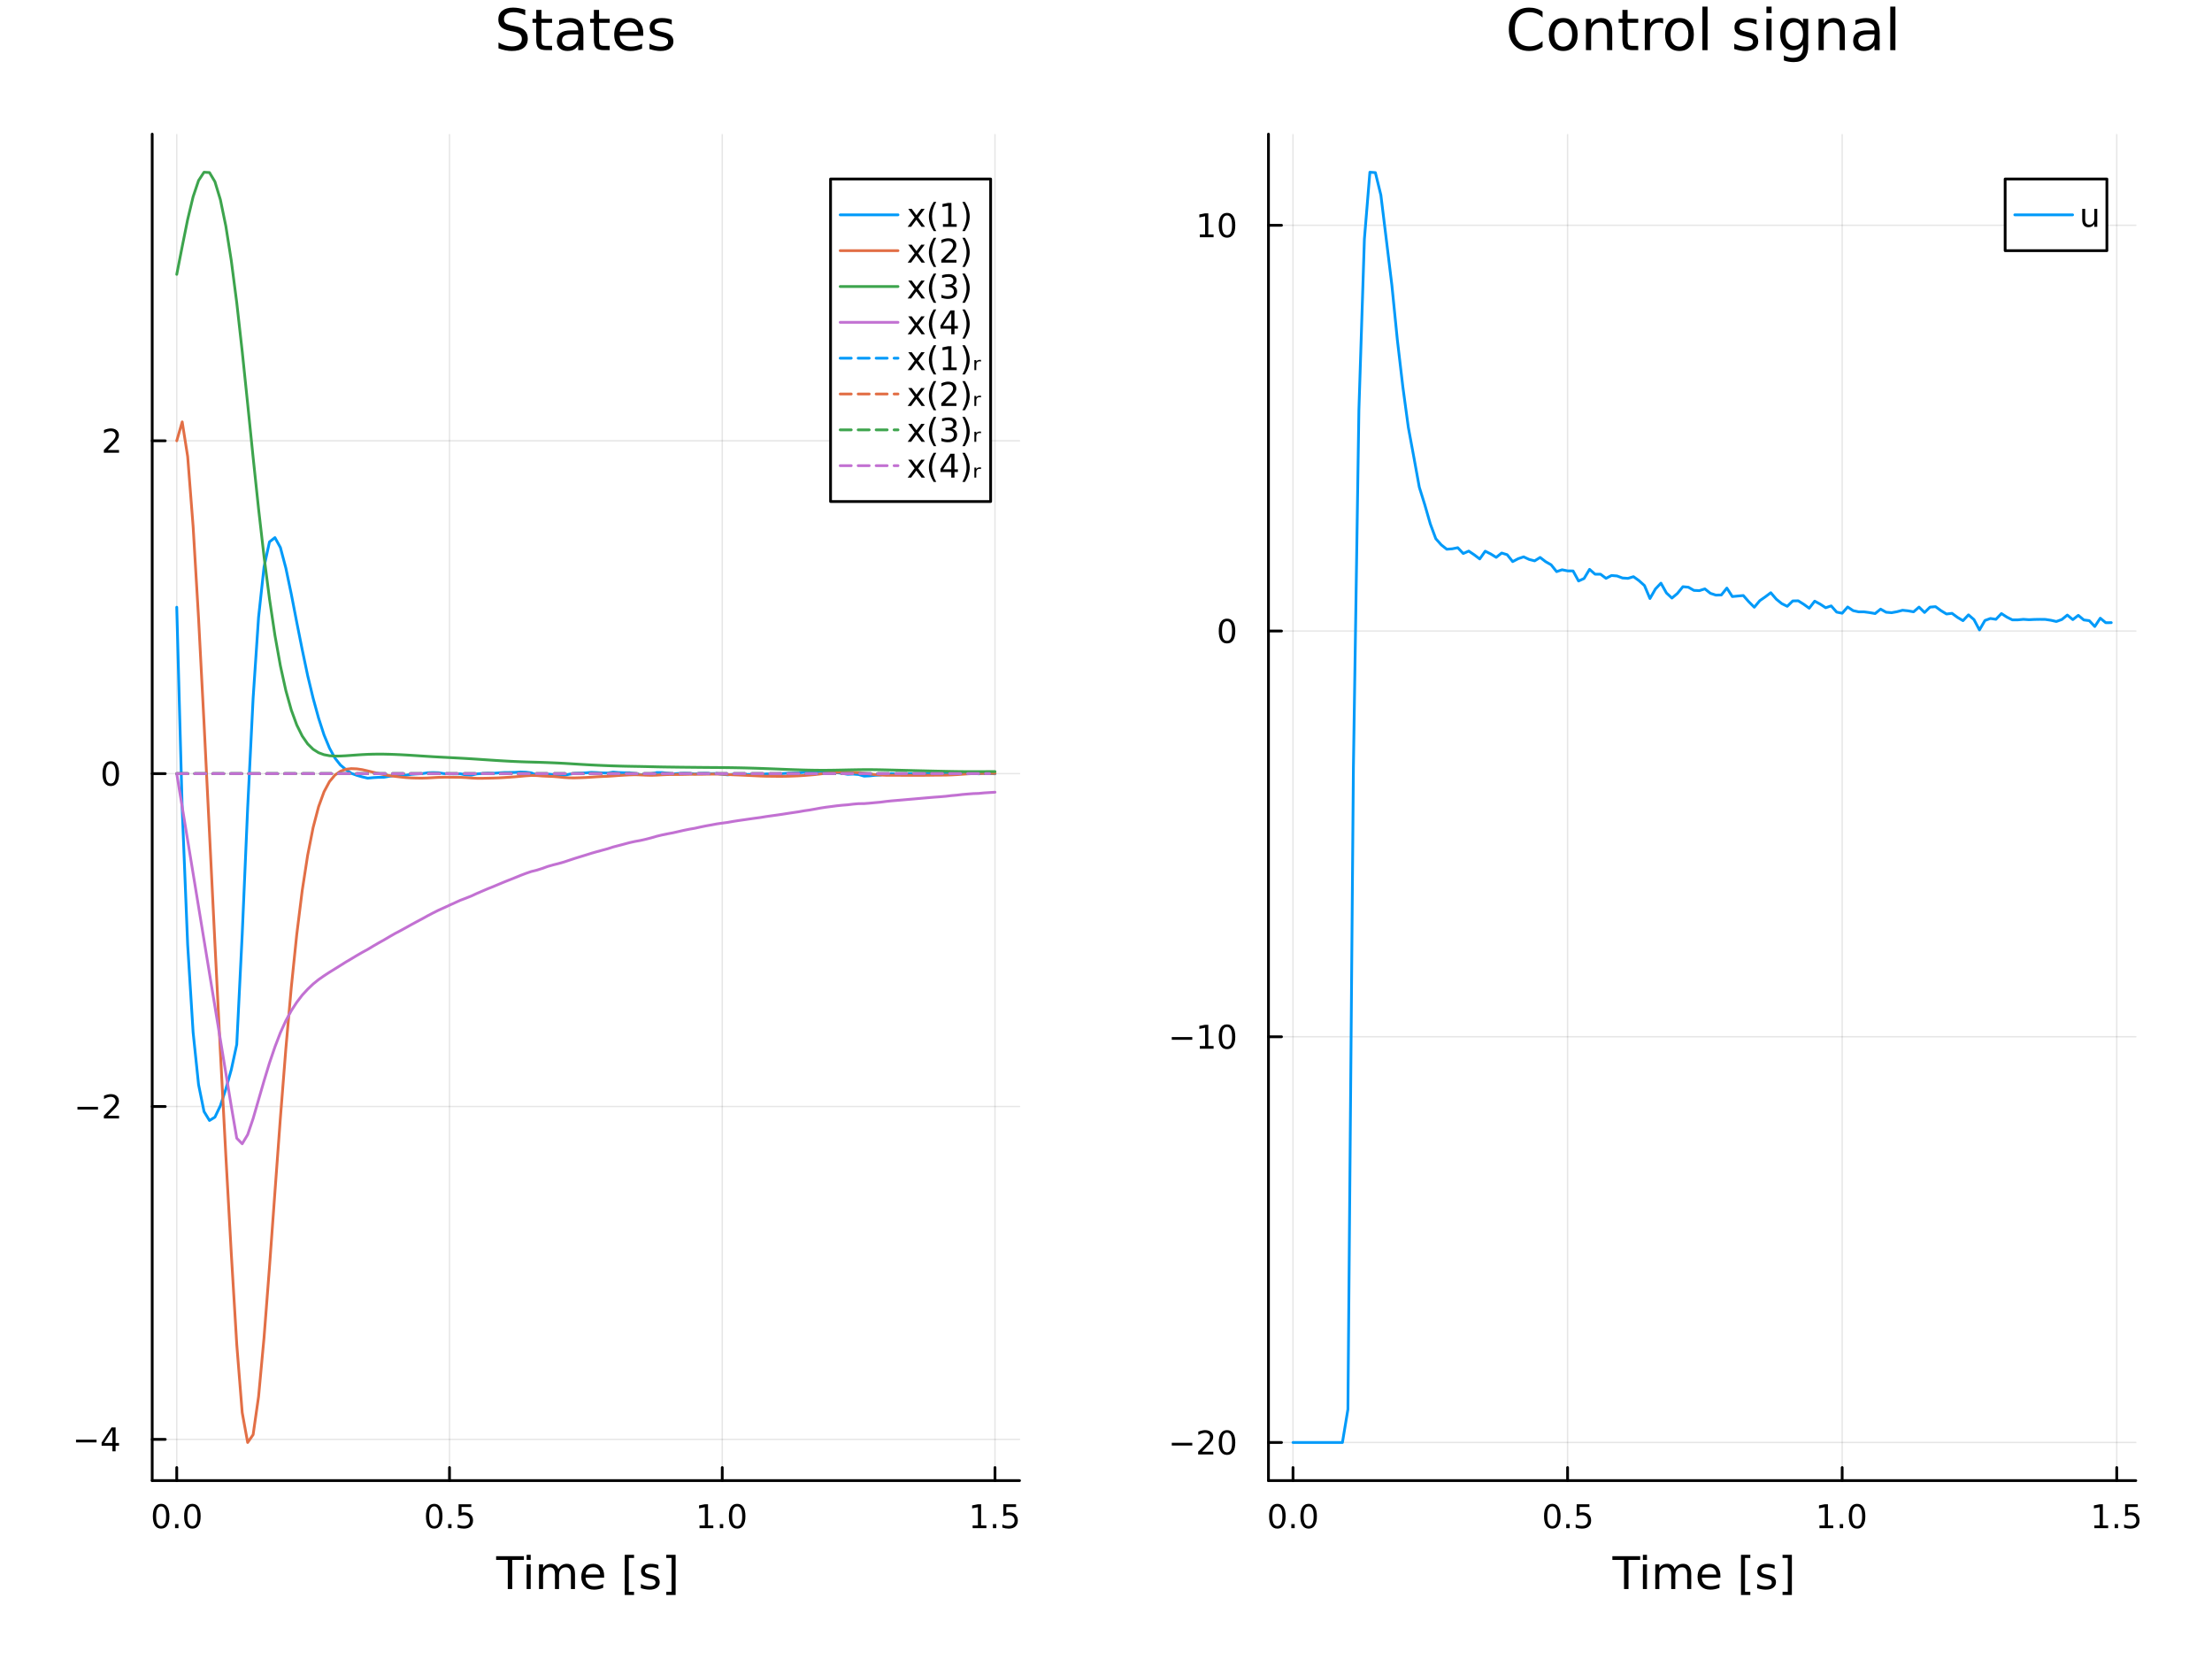 <?xml version="1.0" encoding="utf-8"?>
<svg xmlns="http://www.w3.org/2000/svg" xmlns:xlink="http://www.w3.org/1999/xlink" width="800" height="600" viewBox="0 0 3200 2400">
<rect x="0" y="0" width="3200" height="2400" fill="#333333" stroke="none"/>
<defs>
  <clipPath id="clip580">
    <rect x="0" y="0" width="3200" height="2400"/>
  </clipPath>
</defs>
<path clip-path="url(#clip580)" d="M0 2400 L3200 2400 L3200 0 L0 0  Z" fill="#ffffff" fill-rule="evenodd" fill-opacity="1"/>
<defs>
  <clipPath id="clip581">
    <rect x="640" y="0" width="2241" height="2241"/>
  </clipPath>
</defs>
<path clip-path="url(#clip580)" d="M220.183 2141.93 L1474.93 2141.93 L1474.93 194.024 L220.183 194.024  Z" fill="#ffffff" fill-rule="evenodd" fill-opacity="1"/>
<defs>
  <clipPath id="clip582">
    <rect x="220" y="194" width="1256" height="1949"/>
  </clipPath>
</defs>
<polyline clip-path="url(#clip582)" style="stroke:#000000; stroke-linecap:round; stroke-linejoin:round; stroke-width:2; stroke-opacity:0.1; fill:none" points="255.695,2141.93 255.695,194.024 "/>
<polyline clip-path="url(#clip582)" style="stroke:#000000; stroke-linecap:round; stroke-linejoin:round; stroke-width:2; stroke-opacity:0.1; fill:none" points="650.268,2141.93 650.268,194.024 "/>
<polyline clip-path="url(#clip582)" style="stroke:#000000; stroke-linecap:round; stroke-linejoin:round; stroke-width:2; stroke-opacity:0.1; fill:none" points="1044.84,2141.93 1044.84,194.024 "/>
<polyline clip-path="url(#clip582)" style="stroke:#000000; stroke-linecap:round; stroke-linejoin:round; stroke-width:2; stroke-opacity:0.1; fill:none" points="1439.41,2141.93 1439.41,194.024 "/>
<polyline clip-path="url(#clip582)" style="stroke:#000000; stroke-linecap:round; stroke-linejoin:round; stroke-width:2; stroke-opacity:0.1; fill:none" points="220.183,2082.27 1474.93,2082.27 "/>
<polyline clip-path="url(#clip582)" style="stroke:#000000; stroke-linecap:round; stroke-linejoin:round; stroke-width:2; stroke-opacity:0.1; fill:none" points="220.183,1600.74 1474.93,1600.74 "/>
<polyline clip-path="url(#clip582)" style="stroke:#000000; stroke-linecap:round; stroke-linejoin:round; stroke-width:2; stroke-opacity:0.1; fill:none" points="220.183,1119.21 1474.93,1119.21 "/>
<polyline clip-path="url(#clip582)" style="stroke:#000000; stroke-linecap:round; stroke-linejoin:round; stroke-width:2; stroke-opacity:0.1; fill:none" points="220.183,637.678 1474.93,637.678 "/>
<polyline clip-path="url(#clip580)" style="stroke:#000000; stroke-linecap:round; stroke-linejoin:round; stroke-width:4; stroke-opacity:1; fill:none" points="220.183,2141.93 1474.93,2141.93 "/>
<polyline clip-path="url(#clip580)" style="stroke:#000000; stroke-linecap:round; stroke-linejoin:round; stroke-width:4; stroke-opacity:1; fill:none" points="255.695,2141.93 255.695,2123.03 "/>
<polyline clip-path="url(#clip580)" style="stroke:#000000; stroke-linecap:round; stroke-linejoin:round; stroke-width:4; stroke-opacity:1; fill:none" points="650.268,2141.93 650.268,2123.03 "/>
<polyline clip-path="url(#clip580)" style="stroke:#000000; stroke-linecap:round; stroke-linejoin:round; stroke-width:4; stroke-opacity:1; fill:none" points="1044.84,2141.93 1044.84,2123.03 "/>
<polyline clip-path="url(#clip580)" style="stroke:#000000; stroke-linecap:round; stroke-linejoin:round; stroke-width:4; stroke-opacity:1; fill:none" points="1439.41,2141.93 1439.41,2123.03 "/>
<path clip-path="url(#clip580)" d="M233.079 2179.25 Q229.468 2179.25 227.639 2182.81 Q225.834 2186.35 225.834 2193.48 Q225.834 2200.59 227.639 2204.15 Q229.468 2207.7 233.079 2207.7 Q236.713 2207.7 238.519 2204.15 Q240.347 2200.59 240.347 2193.48 Q240.347 2186.35 238.519 2182.81 Q236.713 2179.25 233.079 2179.25 M233.079 2175.54 Q238.889 2175.54 241.945 2180.15 Q245.023 2184.73 245.023 2193.48 Q245.023 2202.21 241.945 2206.82 Q238.889 2211.4 233.079 2211.4 Q227.269 2211.4 224.19 2206.82 Q221.135 2202.21 221.135 2193.48 Q221.135 2184.73 224.19 2180.15 Q227.269 2175.54 233.079 2175.54 Z" fill="#000000" fill-rule="nonzero" fill-opacity="1" /><path clip-path="url(#clip580)" d="M253.241 2204.85 L258.125 2204.85 L258.125 2210.73 L253.241 2210.73 L253.241 2204.85 Z" fill="#000000" fill-rule="nonzero" fill-opacity="1" /><path clip-path="url(#clip580)" d="M278.31 2179.25 Q274.699 2179.25 272.87 2182.81 Q271.065 2186.35 271.065 2193.48 Q271.065 2200.59 272.87 2204.15 Q274.699 2207.7 278.31 2207.7 Q281.944 2207.7 283.75 2204.15 Q285.579 2200.59 285.579 2193.48 Q285.579 2186.35 283.75 2182.81 Q281.944 2179.25 278.31 2179.25 M278.31 2175.54 Q284.12 2175.54 287.176 2180.15 Q290.255 2184.73 290.255 2193.48 Q290.255 2202.21 287.176 2206.82 Q284.12 2211.4 278.31 2211.4 Q272.5 2211.4 269.421 2206.82 Q266.366 2202.21 266.366 2193.48 Q266.366 2184.73 269.421 2180.15 Q272.5 2175.54 278.31 2175.54 Z" fill="#000000" fill-rule="nonzero" fill-opacity="1" /><path clip-path="url(#clip580)" d="M628.15 2179.25 Q624.539 2179.25 622.71 2182.81 Q620.905 2186.35 620.905 2193.48 Q620.905 2200.59 622.71 2204.15 Q624.539 2207.7 628.15 2207.7 Q631.784 2207.7 633.59 2204.15 Q635.418 2200.59 635.418 2193.48 Q635.418 2186.35 633.59 2182.81 Q631.784 2179.25 628.15 2179.25 M628.15 2175.54 Q633.96 2175.54 637.016 2180.15 Q640.094 2184.73 640.094 2193.48 Q640.094 2202.21 637.016 2206.82 Q633.96 2211.4 628.15 2211.4 Q622.34 2211.4 619.261 2206.82 Q616.206 2202.21 616.206 2193.48 Q616.206 2184.73 619.261 2180.15 Q622.34 2175.54 628.15 2175.54 Z" fill="#000000" fill-rule="nonzero" fill-opacity="1" /><path clip-path="url(#clip580)" d="M648.312 2204.85 L653.196 2204.85 L653.196 2210.73 L648.312 2210.73 L648.312 2204.85 Z" fill="#000000" fill-rule="nonzero" fill-opacity="1" /><path clip-path="url(#clip580)" d="M663.427 2176.17 L681.784 2176.17 L681.784 2180.1 L667.71 2180.1 L667.71 2188.58 Q668.728 2188.23 669.747 2188.07 Q670.765 2187.88 671.784 2187.88 Q677.571 2187.88 680.951 2191.05 Q684.33 2194.22 684.33 2199.64 Q684.33 2205.22 680.858 2208.32 Q677.386 2211.4 671.066 2211.4 Q668.89 2211.4 666.622 2211.03 Q664.377 2210.66 661.969 2209.92 L661.969 2205.22 Q664.052 2206.35 666.275 2206.91 Q668.497 2207.46 670.974 2207.46 Q674.978 2207.46 677.316 2205.36 Q679.654 2203.25 679.654 2199.64 Q679.654 2196.03 677.316 2193.92 Q674.978 2191.82 670.974 2191.82 Q669.099 2191.82 667.224 2192.23 Q665.372 2192.65 663.427 2193.53 L663.427 2176.17 Z" fill="#000000" fill-rule="nonzero" fill-opacity="1" /><path clip-path="url(#clip580)" d="M1011.99 2206.79 L1019.63 2206.79 L1019.63 2180.43 L1011.32 2182.09 L1011.32 2177.83 L1019.59 2176.17 L1024.26 2176.17 L1024.26 2206.79 L1031.9 2206.79 L1031.9 2210.73 L1011.99 2210.73 L1011.99 2206.79 Z" fill="#000000" fill-rule="nonzero" fill-opacity="1" /><path clip-path="url(#clip580)" d="M1041.35 2204.85 L1046.23 2204.85 L1046.23 2210.73 L1041.35 2210.73 L1041.35 2204.85 Z" fill="#000000" fill-rule="nonzero" fill-opacity="1" /><path clip-path="url(#clip580)" d="M1066.42 2179.25 Q1062.8 2179.25 1060.98 2182.81 Q1059.17 2186.35 1059.17 2193.48 Q1059.17 2200.59 1060.98 2204.15 Q1062.8 2207.7 1066.42 2207.7 Q1070.05 2207.7 1071.85 2204.15 Q1073.68 2200.59 1073.68 2193.48 Q1073.68 2186.35 1071.85 2182.81 Q1070.05 2179.25 1066.42 2179.25 M1066.42 2175.54 Q1072.23 2175.54 1075.28 2180.15 Q1078.36 2184.73 1078.36 2193.48 Q1078.36 2202.21 1075.28 2206.82 Q1072.23 2211.4 1066.42 2211.4 Q1060.6 2211.4 1057.53 2206.82 Q1054.47 2202.21 1054.47 2193.48 Q1054.47 2184.73 1057.53 2180.15 Q1060.6 2175.54 1066.42 2175.54 Z" fill="#000000" fill-rule="nonzero" fill-opacity="1" /><path clip-path="url(#clip580)" d="M1407.06 2206.79 L1414.7 2206.79 L1414.7 2180.43 L1406.39 2182.09 L1406.39 2177.83 L1414.66 2176.17 L1419.33 2176.17 L1419.33 2206.79 L1426.97 2206.79 L1426.97 2210.73 L1407.06 2210.73 L1407.06 2206.79 Z" fill="#000000" fill-rule="nonzero" fill-opacity="1" /><path clip-path="url(#clip580)" d="M1436.42 2204.85 L1441.3 2204.85 L1441.3 2210.73 L1436.42 2210.73 L1436.42 2204.85 Z" fill="#000000" fill-rule="nonzero" fill-opacity="1" /><path clip-path="url(#clip580)" d="M1451.53 2176.17 L1469.89 2176.17 L1469.89 2180.1 L1455.81 2180.1 L1455.81 2188.58 Q1456.83 2188.23 1457.85 2188.07 Q1458.87 2187.88 1459.89 2187.88 Q1465.68 2187.88 1469.06 2191.05 Q1472.43 2194.22 1472.43 2199.64 Q1472.43 2205.22 1468.96 2208.32 Q1465.49 2211.4 1459.17 2211.4 Q1457 2211.4 1454.73 2211.03 Q1452.48 2210.66 1450.07 2209.92 L1450.07 2205.22 Q1452.16 2206.35 1454.38 2206.91 Q1456.6 2207.46 1459.08 2207.46 Q1463.08 2207.46 1465.42 2205.36 Q1467.76 2203.25 1467.76 2199.64 Q1467.76 2196.03 1465.42 2193.92 Q1463.08 2191.82 1459.08 2191.82 Q1457.2 2191.82 1455.33 2192.23 Q1453.48 2192.65 1451.53 2193.53 L1451.53 2176.17 Z" fill="#000000" fill-rule="nonzero" fill-opacity="1" /><path clip-path="url(#clip580)" d="M717.726 2251.27 L757.925 2251.27 L757.925 2256.68 L741.056 2256.68 L741.056 2298.79 L734.595 2298.79 L734.595 2256.68 L717.726 2256.68 L717.726 2251.27 Z" fill="#000000" fill-rule="nonzero" fill-opacity="1" /><path clip-path="url(#clip580)" d="M761.872 2263.14 L767.728 2263.14 L767.728 2298.79 L761.872 2298.79 L761.872 2263.14 M761.872 2249.27 L767.728 2249.27 L767.728 2256.68 L761.872 2256.68 L761.872 2249.27 Z" fill="#000000" fill-rule="nonzero" fill-opacity="1" /><path clip-path="url(#clip580)" d="M807.737 2269.99 Q809.933 2266.04 812.989 2264.16 Q816.044 2262.28 820.182 2262.28 Q825.752 2262.28 828.776 2266.2 Q831.799 2270.08 831.799 2277.28 L831.799 2298.79 L825.911 2298.79 L825.911 2277.47 Q825.911 2272.34 824.097 2269.86 Q822.283 2267.38 818.559 2267.38 Q814.007 2267.38 811.365 2270.4 Q808.724 2273.42 808.724 2278.64 L808.724 2298.79 L802.835 2298.79 L802.835 2277.47 Q802.835 2272.31 801.021 2269.86 Q799.207 2267.38 795.419 2267.38 Q790.931 2267.38 788.29 2270.43 Q785.648 2273.46 785.648 2278.64 L785.648 2298.79 L779.76 2298.79 L779.76 2263.14 L785.648 2263.14 L785.648 2268.68 Q787.653 2265.4 790.454 2263.84 Q793.255 2262.28 797.106 2262.28 Q800.989 2262.28 803.695 2264.26 Q806.432 2266.23 807.737 2269.99 Z" fill="#000000" fill-rule="nonzero" fill-opacity="1" /><path clip-path="url(#clip580)" d="M873.972 2279.5 L873.972 2282.37 L847.045 2282.37 Q847.427 2288.42 850.674 2291.6 Q853.952 2294.75 859.777 2294.75 Q863.15 2294.75 866.301 2293.92 Q869.484 2293.09 872.604 2291.44 L872.604 2296.98 Q869.452 2298.31 866.142 2299.01 Q862.832 2299.71 859.426 2299.71 Q850.896 2299.71 845.899 2294.75 Q840.934 2289.78 840.934 2281.32 Q840.934 2272.57 845.645 2267.44 Q850.387 2262.28 858.408 2262.28 Q865.601 2262.28 869.771 2266.93 Q873.972 2271.55 873.972 2279.5 M868.116 2277.78 Q868.052 2272.98 865.41 2270.11 Q862.8 2267.25 858.472 2267.25 Q853.57 2267.25 850.61 2270.02 Q847.682 2272.79 847.236 2277.82 L868.116 2277.78 Z" fill="#000000" fill-rule="nonzero" fill-opacity="1" /><path clip-path="url(#clip580)" d="M903.764 2249.27 L917.259 2249.27 L917.259 2253.82 L909.62 2253.82 L909.62 2302.83 L917.259 2302.83 L917.259 2307.39 L903.764 2307.39 L903.764 2249.27 Z" fill="#000000" fill-rule="nonzero" fill-opacity="1" /><path clip-path="url(#clip580)" d="M952.461 2264.19 L952.461 2269.73 Q949.979 2268.46 947.305 2267.82 Q944.631 2267.19 941.767 2267.19 Q937.406 2267.19 935.21 2268.52 Q933.046 2269.86 933.046 2272.53 Q933.046 2274.57 934.605 2275.75 Q936.165 2276.89 940.876 2277.94 L942.881 2278.39 Q949.119 2279.73 951.729 2282.18 Q954.371 2284.6 954.371 2288.96 Q954.371 2293.92 950.424 2296.82 Q946.509 2299.71 939.634 2299.71 Q936.77 2299.71 933.651 2299.14 Q930.563 2298.6 927.126 2297.49 L927.126 2291.44 Q930.372 2293.13 933.523 2293.99 Q936.674 2294.81 939.762 2294.81 Q943.899 2294.81 946.127 2293.41 Q948.355 2291.98 948.355 2289.4 Q948.355 2287.02 946.732 2285.74 Q945.141 2284.47 939.698 2283.29 L937.661 2282.81 Q932.218 2281.67 929.799 2279.31 Q927.38 2276.93 927.38 2272.79 Q927.38 2267.76 930.945 2265.02 Q934.51 2262.28 941.067 2262.28 Q944.313 2262.28 947.178 2262.76 Q950.042 2263.24 952.461 2264.19 Z" fill="#000000" fill-rule="nonzero" fill-opacity="1" /><path clip-path="url(#clip580)" d="M977.383 2249.27 L977.383 2307.39 L963.888 2307.39 L963.888 2302.83 L971.495 2302.83 L971.495 2253.82 L963.888 2253.82 L963.888 2249.27 L977.383 2249.27 Z" fill="#000000" fill-rule="nonzero" fill-opacity="1" /><polyline clip-path="url(#clip580)" style="stroke:#000000; stroke-linecap:round; stroke-linejoin:round; stroke-width:4; stroke-opacity:1; fill:none" points="220.183,2141.93 220.183,194.024 "/>
<polyline clip-path="url(#clip580)" style="stroke:#000000; stroke-linecap:round; stroke-linejoin:round; stroke-width:4; stroke-opacity:1; fill:none" points="220.183,2082.27 239.081,2082.27 "/>
<polyline clip-path="url(#clip580)" style="stroke:#000000; stroke-linecap:round; stroke-linejoin:round; stroke-width:4; stroke-opacity:1; fill:none" points="220.183,1600.74 239.081,1600.74 "/>
<polyline clip-path="url(#clip580)" style="stroke:#000000; stroke-linecap:round; stroke-linejoin:round; stroke-width:4; stroke-opacity:1; fill:none" points="220.183,1119.21 239.081,1119.21 "/>
<polyline clip-path="url(#clip580)" style="stroke:#000000; stroke-linecap:round; stroke-linejoin:round; stroke-width:4; stroke-opacity:1; fill:none" points="220.183,637.678 239.081,637.678 "/>
<path clip-path="url(#clip580)" d="M109.984 2082.72 L139.66 2082.72 L139.66 2086.65 L109.984 2086.65 L109.984 2082.72 Z" fill="#000000" fill-rule="nonzero" fill-opacity="1" /><path clip-path="url(#clip580)" d="M162.6 2069.06 L150.794 2087.51 L162.6 2087.51 L162.6 2069.06 M161.373 2064.99 L167.252 2064.99 L167.252 2087.51 L172.183 2087.51 L172.183 2091.4 L167.252 2091.4 L167.252 2099.55 L162.6 2099.55 L162.6 2091.4 L146.998 2091.4 L146.998 2086.89 L161.373 2064.99 Z" fill="#000000" fill-rule="nonzero" fill-opacity="1" /><path clip-path="url(#clip580)" d="M112.068 1601.19 L141.743 1601.19 L141.743 1605.12 L112.068 1605.12 L112.068 1601.19 Z" fill="#000000" fill-rule="nonzero" fill-opacity="1" /><path clip-path="url(#clip580)" d="M155.864 1614.08 L172.183 1614.08 L172.183 1618.02 L150.239 1618.02 L150.239 1614.08 Q152.901 1611.33 157.484 1606.7 Q162.09 1602.05 163.271 1600.7 Q165.516 1598.18 166.396 1596.44 Q167.299 1594.68 167.299 1592.99 Q167.299 1590.24 165.354 1588.5 Q163.433 1586.77 160.331 1586.77 Q158.132 1586.77 155.678 1587.53 Q153.248 1588.3 150.47 1589.85 L150.47 1585.12 Q153.294 1583.99 155.748 1583.41 Q158.202 1582.83 160.239 1582.83 Q165.609 1582.83 168.803 1585.52 Q171.998 1588.2 171.998 1592.69 Q171.998 1594.82 171.188 1596.74 Q170.401 1598.64 168.294 1601.24 Q167.715 1601.91 164.614 1605.12 Q161.512 1608.32 155.864 1614.08 Z" fill="#000000" fill-rule="nonzero" fill-opacity="1" /><path clip-path="url(#clip580)" d="M160.239 1105.01 Q156.628 1105.01 154.799 1108.57 Q152.993 1112.11 152.993 1119.24 Q152.993 1126.35 154.799 1129.91 Q156.628 1133.46 160.239 1133.46 Q163.873 1133.46 165.678 1129.91 Q167.507 1126.35 167.507 1119.24 Q167.507 1112.11 165.678 1108.57 Q163.873 1105.01 160.239 1105.01 M160.239 1101.3 Q166.049 1101.3 169.104 1105.91 Q172.183 1110.49 172.183 1119.24 Q172.183 1127.97 169.104 1132.58 Q166.049 1137.16 160.239 1137.16 Q154.428 1137.16 151.35 1132.58 Q148.294 1127.97 148.294 1119.24 Q148.294 1110.49 151.35 1105.91 Q154.428 1101.3 160.239 1101.3 Z" fill="#000000" fill-rule="nonzero" fill-opacity="1" /><path clip-path="url(#clip580)" d="M155.864 651.023 L172.183 651.023 L172.183 654.958 L150.239 654.958 L150.239 651.023 Q152.901 648.268 157.484 643.638 Q162.09 638.986 163.271 637.643 Q165.516 635.12 166.396 633.384 Q167.299 631.624 167.299 629.935 Q167.299 627.18 165.354 625.444 Q163.433 623.708 160.331 623.708 Q158.132 623.708 155.678 624.472 Q153.248 625.236 150.47 626.787 L150.47 622.064 Q153.294 620.93 155.748 620.351 Q158.202 619.773 160.239 619.773 Q165.609 619.773 168.803 622.458 Q171.998 625.143 171.998 629.634 Q171.998 631.763 171.188 633.685 Q170.401 635.583 168.294 638.175 Q167.715 638.847 164.614 642.064 Q161.512 645.259 155.864 651.023 Z" fill="#000000" fill-rule="nonzero" fill-opacity="1" /><path clip-path="url(#clip580)" d="M759.832 14.081 L759.832 22.061 Q755.174 19.833 751.042 18.739 Q746.91 17.646 743.061 17.646 Q736.377 17.646 732.732 20.238 Q729.126 22.831 729.126 27.611 Q729.126 31.621 731.516 33.687 Q733.947 35.713 740.671 36.969 L745.613 37.981 Q754.768 39.723 759.103 44.139 Q763.478 48.514 763.478 55.886 Q763.478 64.677 757.564 69.214 Q751.69 73.751 740.307 73.751 Q736.013 73.751 731.152 72.778 Q726.331 71.806 721.146 69.902 L721.146 61.477 Q726.129 64.272 730.909 65.689 Q735.689 67.107 740.307 67.107 Q747.315 67.107 751.123 64.353 Q754.931 61.598 754.931 56.494 Q754.931 52.038 752.176 49.526 Q749.462 47.015 743.223 45.759 L738.241 44.787 Q729.086 42.964 724.994 39.075 Q720.903 35.186 720.903 28.259 Q720.903 20.238 726.534 15.62 Q732.205 11.002 742.13 11.002 Q746.383 11.002 750.799 11.772 Q755.214 12.542 759.832 14.081 Z" fill="#000000" fill-rule="nonzero" fill-opacity="1" /><path clip-path="url(#clip580)" d="M783.287 14.324 L783.287 27.206 L798.64 27.206 L798.64 32.999 L783.287 32.999 L783.287 57.628 Q783.287 63.178 784.786 64.758 Q786.325 66.338 790.984 66.338 L798.64 66.338 L798.64 72.576 L790.984 72.576 Q782.355 72.576 779.074 69.376 Q775.793 66.135 775.793 57.628 L775.793 32.999 L770.324 32.999 L770.324 27.206 L775.793 27.206 L775.793 14.324 L783.287 14.324 Z" fill="#000000" fill-rule="nonzero" fill-opacity="1" /><path clip-path="url(#clip580)" d="M829.062 49.769 Q820.029 49.769 816.545 51.835 Q813.061 53.901 813.061 58.884 Q813.061 62.854 815.654 65.203 Q818.287 67.512 822.783 67.512 Q828.981 67.512 832.708 63.137 Q836.475 58.722 836.475 51.43 L836.475 49.769 L829.062 49.769 M843.929 46.691 L843.929 72.576 L836.475 72.576 L836.475 65.689 Q833.923 69.821 830.115 71.806 Q826.307 73.751 820.798 73.751 Q813.831 73.751 809.699 69.862 Q805.607 65.933 805.607 59.37 Q805.607 51.714 810.711 47.825 Q815.856 43.936 826.024 43.936 L836.475 43.936 L836.475 43.207 Q836.475 38.062 833.072 35.267 Q829.71 32.431 823.593 32.431 Q819.704 32.431 816.018 33.363 Q812.332 34.295 808.929 36.158 L808.929 29.272 Q813.02 27.692 816.869 26.922 Q820.717 26.112 824.363 26.112 Q834.207 26.112 839.068 31.216 Q843.929 36.32 843.929 46.691 Z" fill="#000000" fill-rule="nonzero" fill-opacity="1" /><path clip-path="url(#clip580)" d="M866.654 14.324 L866.654 27.206 L882.007 27.206 L882.007 32.999 L866.654 32.999 L866.654 57.628 Q866.654 63.178 868.153 64.758 Q869.693 66.338 874.351 66.338 L882.007 66.338 L882.007 72.576 L874.351 72.576 Q865.723 72.576 862.442 69.376 Q859.16 66.135 859.16 57.628 L859.16 32.999 L853.692 32.999 L853.692 27.206 L859.16 27.206 L859.16 14.324 L866.654 14.324 Z" fill="#000000" fill-rule="nonzero" fill-opacity="1" /><path clip-path="url(#clip580)" d="M930.618 48.028 L930.618 51.673 L896.348 51.673 Q896.834 59.37 900.966 63.421 Q905.138 67.431 912.551 67.431 Q916.845 67.431 920.856 66.378 Q924.906 65.325 928.876 63.218 L928.876 70.267 Q924.866 71.968 920.653 72.86 Q916.44 73.751 912.106 73.751 Q901.249 73.751 894.889 67.431 Q888.57 61.112 888.57 50.337 Q888.57 39.197 894.565 32.675 Q900.601 26.112 910.809 26.112 Q919.964 26.112 925.271 32.026 Q930.618 37.9 930.618 48.028 M923.165 45.84 Q923.084 39.723 919.721 36.077 Q916.4 32.431 910.89 32.431 Q904.652 32.431 900.885 35.956 Q897.158 39.48 896.591 45.88 L923.165 45.84 Z" fill="#000000" fill-rule="nonzero" fill-opacity="1" /><path clip-path="url(#clip580)" d="M971.775 28.543 L971.775 35.591 Q968.616 33.971 965.213 33.161 Q961.81 32.35 958.164 32.35 Q952.615 32.35 949.82 34.052 Q947.065 35.753 947.065 39.156 Q947.065 41.749 949.05 43.248 Q951.035 44.706 957.03 46.043 L959.582 46.61 Q967.522 48.311 970.844 51.43 Q974.206 54.509 974.206 60.059 Q974.206 66.378 969.183 70.064 Q964.2 73.751 955.45 73.751 Q951.804 73.751 947.835 73.022 Q943.905 72.333 939.53 70.915 L939.53 63.218 Q943.662 65.365 947.673 66.459 Q951.683 67.512 955.612 67.512 Q960.878 67.512 963.714 65.73 Q966.55 63.907 966.55 60.626 Q966.55 57.588 964.484 55.967 Q962.458 54.347 955.531 52.848 L952.939 52.24 Q946.012 50.782 942.933 47.785 Q939.854 44.746 939.854 39.48 Q939.854 33.08 944.391 29.596 Q948.928 26.112 957.273 26.112 Q961.405 26.112 965.051 26.72 Q968.697 27.327 971.775 28.543 Z" fill="#000000" fill-rule="nonzero" fill-opacity="1" /><polyline clip-path="url(#clip582)" style="stroke:#009af9; stroke-linecap:round; stroke-linejoin:round; stroke-width:4; stroke-opacity:1; fill:none" points="255.695,878.443 263.586,1170.02 271.478,1366.77 279.369,1493.5 287.26,1569.12 295.152,1607.99 303.043,1620.95 310.935,1616.11 318.826,1599.5 326.718,1575.53 334.609,1547.42 342.501,1511.01 350.392,1351.84 358.284,1168.57 366.175,1010.05 374.067,892.931 381.958,820.215 389.849,783.935 397.741,777.718 405.632,792.054 413.524,821.789 421.415,859.503 429.307,900.273 437.198,939.788 445.09,977.369 452.981,1010.09 460.873,1038.83 468.764,1063.19 476.656,1082.2 484.547,1096.67 492.439,1106.71 500.33,1113.31 508.221,1118.73 516.113,1121.61 524.004,1123.86 531.896,1125.73 539.787,1124.98 547.679,1124.51 555.57,1124.38 563.462,1123 571.353,1121.96 579.245,1122.22 587.136,1121.47 595.028,1120.24 602.919,1119.6 610.811,1119.16 618.702,1117.93 626.593,1117.68 634.485,1117.9 642.376,1119.16 650.268,1119.41 658.159,1119.55 666.051,1119.41 673.942,1121.03 681.834,1121.38 689.725,1119.55 697.617,1119.02 705.508,1118.45 713.4,1118.68 721.291,1118.09 729.182,1117.6 737.074,1117.51 744.965,1117.37 752.857,1116.81 760.748,1117.07 768.64,1118.07 776.531,1121.12 784.423,1121.12 792.314,1119.76 800.206,1120.55 808.097,1121.88 815.989,1121.66 823.88,1119.97 831.772,1118.74 839.663,1118.37 847.554,1118.05 855.446,1117.37 863.337,1117.67 871.229,1118.13 879.12,1118.3 887.012,1116.97 894.903,1117.63 902.795,1117.89 910.686,1117.88 918.578,1118.99 926.469,1120.68 934.361,1120.4 942.252,1119.32 950.143,1117.65 958.035,1117.68 965.926,1118.5 973.818,1119.49 981.709,1119 989.601,1118.54 997.492,1118.8 1005.38,1119.66 1013.28,1118.76 1021.17,1118.64 1029.06,1119.16 1036.95,1119.07 1044.84,1120.12 1052.73,1120.94 1060.62,1120.15 1068.52,1120.2 1076.41,1120.36 1084.3,1120.36 1092.19,1120.38 1100.08,1120.48 1107.97,1119.57 1115.86,1119.47 1123.76,1119.41 1131.65,1119.09 1139.54,1118.54 1147.43,1118.21 1155.32,1118.14 1163.21,1117.14 1171.1,1117.49 1179,1116.66 1186.89,1116.02 1194.78,1116.37 1202.67,1117.27 1210.56,1117.75 1218.45,1118.82 1226.34,1120.15 1234.24,1119.83 1242.13,1120.46 1250.02,1122.8 1257.91,1122.41 1265.8,1121.61 1273.69,1121.11 1281.59,1119.55 1289.48,1119.12 1297.37,1119.31 1305.26,1119.39 1313.15,1119.29 1321.04,1119.25 1328.93,1119.13 1336.83,1118.98 1344.72,1118.86 1352.61,1118.91 1360.5,1119.15 1368.39,1118.89 1376.28,1117.82 1384.17,1117.97 1392.07,1117.23 1399.96,1117.64 1407.85,1118.06 1415.74,1119.48 1423.63,1118.78 1431.52,1119.16 1439.41,1119.37 "/>
<polyline clip-path="url(#clip582)" style="stroke:#e26f46; stroke-linecap:round; stroke-linejoin:round; stroke-width:4; stroke-opacity:1; fill:none" points="255.695,637.678 263.586,610.305 271.478,660.312 279.369,761.501 287.26,894.627 295.152,1045.74 303.043,1204.9 310.935,1365.17 318.826,1521.87 326.718,1671.98 334.609,1813.68 342.501,1944.94 350.392,2043.49 358.284,2086.8 366.175,2075.5 374.067,2020.4 381.958,1935.3 389.849,1833.09 397.741,1724.38 405.632,1617.19 413.524,1517.24 421.415,1428.21 429.307,1351.8 437.198,1288.28 445.09,1237.11 452.981,1197.17 460.873,1167.05 468.764,1145.42 476.656,1130.69 484.547,1121.28 492.439,1115.77 500.33,1112.89 508.221,1111.92 516.113,1112.26 524.004,1113.42 531.896,1115.23 539.787,1117.2 547.679,1118.97 555.57,1120.65 563.462,1122.08 571.353,1123.12 579.245,1124.05 587.136,1124.88 595.028,1125.4 602.919,1125.62 610.811,1125.67 618.702,1125.45 626.593,1124.99 634.485,1124.54 642.376,1124.34 650.268,1124.36 658.159,1124.45 666.051,1124.54 673.942,1124.88 681.834,1125.53 689.725,1125.91 697.617,1125.93 705.508,1125.77 713.4,1125.57 721.291,1125.3 729.182,1124.86 737.074,1124.33 744.965,1123.76 752.857,1123.08 760.748,1122.35 768.64,1121.84 776.531,1121.99 784.423,1122.61 792.314,1122.99 800.206,1123.3 808.097,1123.96 815.989,1124.78 823.88,1125.28 831.772,1125.32 839.663,1125.1 847.554,1124.78 855.446,1124.29 863.337,1123.75 871.229,1123.34 879.12,1123.02 887.012,1122.51 894.903,1121.9 902.795,1121.44 910.686,1121.02 918.578,1120.78 926.469,1121 934.361,1121.42 942.252,1121.62 950.143,1121.37 958.035,1120.88 965.926,1120.53 973.818,1120.47 981.709,1120.47 989.601,1120.33 997.492,1120.16 1005.38,1120.17 1013.28,1120.17 1021.17,1120 1029.06,1119.91 1036.95,1119.88 1044.84,1120.01 1052.73,1120.45 1060.62,1120.87 1068.52,1121.18 1076.41,1121.52 1084.3,1121.89 1092.19,1122.27 1100.08,1122.66 1107.97,1122.91 1115.86,1123.01 1123.76,1123.09 1131.65,1123.1 1139.54,1122.97 1147.43,1122.69 1155.32,1122.36 1163.21,1121.85 1171.1,1121.24 1179,1120.55 1186.89,1119.62 1194.78,1118.66 1202.67,1117.9 1210.56,1117.36 1218.45,1117.08 1226.34,1117.18 1234.24,1117.43 1242.13,1117.74 1250.02,1118.54 1257.91,1119.63 1265.8,1120.52 1273.69,1121.2 1281.59,1121.55 1289.48,1121.58 1297.37,1121.59 1305.26,1121.64 1313.15,1121.68 1321.04,1121.7 1328.93,1121.69 1336.83,1121.64 1344.72,1121.55 1352.61,1121.44 1360.5,1121.39 1368.39,1121.32 1376.28,1121.04 1384.17,1120.62 1392.07,1120.09 1399.96,1119.53 1407.85,1119.1 1415.74,1118.97 1423.63,1118.94 1431.52,1118.87 1439.41,1118.89 "/>
<polyline clip-path="url(#clip582)" style="stroke:#3da44d; stroke-linecap:round; stroke-linejoin:round; stroke-width:4; stroke-opacity:1; fill:none" points="255.695,396.913 263.586,356.675 271.478,317.544 279.369,284.61 287.26,261.158 295.152,249.154 303.043,249.615 310.935,262.892 318.826,288.873 326.718,327.141 334.609,377.091 342.501,437.978 350.392,508.317 358.284,584.382 366.175,661.675 374.067,736.224 381.958,805.07 389.849,866.346 397.741,919.122 405.632,963.217 413.524,998.994 421.415,1027.2 429.307,1048.77 437.198,1064.75 445.09,1076.15 452.981,1083.92 460.873,1088.89 468.764,1091.8 476.656,1093.27 484.547,1093.78 492.439,1093.7 500.33,1093.3 508.221,1092.74 516.113,1092.17 524.004,1091.65 531.896,1091.26 539.787,1091.02 547.679,1090.93 555.57,1090.98 563.462,1091.16 571.353,1091.43 579.245,1091.78 587.136,1092.2 595.028,1092.68 602.919,1093.18 610.811,1093.7 618.702,1094.21 626.593,1094.69 634.485,1095.14 642.376,1095.55 650.268,1095.96 658.159,1096.38 666.051,1096.8 673.942,1097.24 681.834,1097.72 689.725,1098.24 697.617,1098.78 705.508,1099.31 713.4,1099.83 721.291,1100.33 729.182,1100.8 737.074,1101.23 744.965,1101.62 752.857,1101.96 760.748,1102.24 768.64,1102.47 776.531,1102.68 784.423,1102.92 792.314,1103.21 800.206,1103.53 808.097,1103.88 815.989,1104.29 823.88,1104.76 831.772,1105.25 839.663,1105.73 847.554,1106.19 855.446,1106.62 863.337,1107 871.229,1107.35 879.12,1107.67 887.012,1107.96 894.903,1108.19 902.795,1108.39 910.686,1108.55 918.578,1108.69 926.469,1108.82 934.361,1108.98 942.252,1109.16 950.143,1109.35 958.035,1109.5 965.926,1109.62 973.818,1109.72 981.709,1109.83 989.601,1109.92 997.492,1110 1005.38,1110.08 1013.28,1110.16 1021.17,1110.23 1029.06,1110.29 1036.95,1110.34 1044.84,1110.4 1052.73,1110.48 1060.62,1110.6 1068.52,1110.74 1076.41,1110.91 1084.3,1111.11 1092.19,1111.34 1100.08,1111.6 1107.97,1111.89 1115.86,1112.19 1123.76,1112.5 1131.65,1112.81 1139.54,1113.12 1147.43,1113.41 1155.32,1113.67 1163.21,1113.91 1171.1,1114.09 1179,1114.23 1186.89,1114.3 1194.78,1114.3 1202.67,1114.22 1210.56,1114.09 1218.45,1113.93 1226.34,1113.76 1234.24,1113.61 1242.13,1113.48 1250.02,1113.39 1257.91,1113.38 1265.8,1113.45 1273.69,1113.58 1281.59,1113.76 1289.48,1113.95 1297.37,1114.14 1305.26,1114.33 1313.15,1114.53 1321.04,1114.73 1328.93,1114.93 1336.83,1115.12 1344.72,1115.31 1352.61,1115.5 1360.5,1115.67 1368.39,1115.85 1376.28,1116.01 1384.17,1116.14 1392.07,1116.23 1399.96,1116.28 1407.85,1116.28 1415.74,1116.27 1423.63,1116.25 1431.52,1116.22 1439.41,1116.2 "/>
<polyline clip-path="url(#clip582)" style="stroke:#c271d2; stroke-linecap:round; stroke-linejoin:round; stroke-width:4; stroke-opacity:1; fill:none" points="255.695,1119.21 263.586,1167.36 271.478,1215.5 279.369,1263.64 287.26,1311.78 295.152,1359.91 303.043,1408.04 310.935,1456.16 318.826,1504.28 326.718,1552.39 334.609,1600.5 342.501,1646.63 350.392,1654.66 358.284,1641.49 366.175,1618.18 374.067,1590.9 381.958,1563.66 389.849,1537.74 397.741,1514.5 405.632,1493.92 413.524,1476.61 421.415,1462.09 429.307,1449.97 437.198,1439.61 445.09,1431.04 452.981,1423.52 460.873,1417.14 468.764,1411.63 476.656,1406.49 484.547,1401.61 492.439,1396.7 500.33,1391.73 508.221,1387.1 516.113,1382.33 524.004,1377.78 531.896,1373.48 539.787,1368.72 547.679,1364.12 555.57,1359.72 563.462,1355.07 571.353,1350.52 579.245,1346.38 587.136,1342.06 595.028,1337.64 602.919,1333.37 610.811,1329.19 618.702,1324.8 626.593,1320.66 634.485,1316.71 642.376,1313.17 650.268,1309.51 658.159,1305.93 666.051,1302.34 673.942,1299.36 681.834,1296.22 689.725,1292.55 697.617,1289.16 705.508,1285.77 713.4,1282.63 721.291,1279.32 729.182,1276.03 737.074,1272.87 744.965,1269.73 752.857,1266.49 760.748,1263.49 768.64,1260.77 776.531,1258.83 784.423,1256.32 792.314,1253.47 800.206,1251.2 808.097,1249.23 815.989,1246.99 823.88,1244.34 831.772,1241.73 839.663,1239.31 847.554,1236.9 855.446,1234.39 863.337,1232.14 871.229,1230 879.12,1227.85 887.012,1225.29 894.903,1223.23 902.795,1221.15 910.686,1219.03 918.578,1217.28 926.469,1215.86 934.361,1214.05 942.252,1212.02 950.143,1209.73 958.035,1207.83 965.926,1206.2 973.818,1204.72 981.709,1202.93 989.601,1201.13 997.492,1199.53 1005.38,1198.17 1013.28,1196.39 1021.17,1194.79 1029.06,1193.4 1036.95,1191.9 1044.84,1190.77 1052.73,1189.71 1060.62,1188.28 1068.52,1187.06 1076.41,1185.92 1084.3,1184.77 1092.19,1183.67 1100.08,1182.63 1107.97,1181.32 1115.86,1180.2 1123.76,1179.11 1131.65,1177.96 1139.54,1176.72 1147.43,1175.52 1155.32,1174.37 1163.21,1172.95 1171.1,1171.84 1179,1170.42 1186.89,1168.97 1194.78,1167.75 1202.67,1166.74 1210.56,1165.69 1218.45,1164.87 1226.34,1164.25 1234.24,1163.29 1242.13,1162.61 1250.02,1162.54 1257.91,1161.91 1265.8,1161.16 1273.69,1160.46 1281.59,1159.42 1289.48,1158.59 1297.37,1157.93 1305.26,1157.26 1313.15,1156.56 1321.04,1155.89 1328.93,1155.2 1336.83,1154.5 1344.72,1153.81 1352.61,1153.17 1360.5,1152.6 1368.39,1151.92 1376.28,1150.97 1384.17,1150.29 1392.07,1149.35 1399.96,1148.69 1407.85,1148.08 1415.74,1147.81 1423.63,1147.04 1431.52,1146.55 1439.41,1146.05 "/>
<polyline clip-path="url(#clip582)" style="stroke:#009af9; stroke-linecap:round; stroke-linejoin:round; stroke-width:4; stroke-opacity:1; fill:none" stroke-dasharray="16, 10" points="255.695,1119.21 263.586,1119.21 271.478,1119.21 279.369,1119.21 287.26,1119.21 295.152,1119.21 303.043,1119.21 310.935,1119.21 318.826,1119.21 326.718,1119.21 334.609,1119.21 342.501,1119.21 350.392,1119.21 358.284,1119.21 366.175,1119.21 374.067,1119.21 381.958,1119.21 389.849,1119.21 397.741,1119.21 405.632,1119.21 413.524,1119.21 421.415,1119.21 429.307,1119.21 437.198,1119.21 445.09,1119.21 452.981,1119.21 460.873,1119.21 468.764,1119.21 476.656,1119.21 484.547,1119.21 492.439,1119.21 500.33,1119.21 508.221,1119.21 516.113,1119.21 524.004,1119.21 531.896,1119.21 539.787,1119.21 547.679,1119.21 555.57,1119.21 563.462,1119.21 571.353,1119.21 579.245,1119.21 587.136,1119.21 595.028,1119.21 602.919,1119.21 610.811,1119.21 618.702,1119.21 626.593,1119.21 634.485,1119.21 642.376,1119.21 650.268,1119.21 658.159,1119.21 666.051,1119.21 673.942,1119.21 681.834,1119.21 689.725,1119.21 697.617,1119.21 705.508,1119.21 713.4,1119.21 721.291,1119.21 729.182,1119.21 737.074,1119.21 744.965,1119.21 752.857,1119.21 760.748,1119.21 768.64,1119.21 776.531,1119.21 784.423,1119.21 792.314,1119.21 800.206,1119.21 808.097,1119.21 815.989,1119.21 823.88,1119.21 831.772,1119.21 839.663,1119.21 847.554,1119.21 855.446,1119.21 863.337,1119.21 871.229,1119.21 879.12,1119.21 887.012,1119.21 894.903,1119.21 902.795,1119.21 910.686,1119.21 918.578,1119.21 926.469,1119.21 934.361,1119.21 942.252,1119.21 950.143,1119.21 958.035,1119.21 965.926,1119.21 973.818,1119.21 981.709,1119.21 989.601,1119.21 997.492,1119.21 1005.38,1119.21 1013.28,1119.21 1021.17,1119.21 1029.06,1119.21 1036.95,1119.21 1044.84,1119.21 1052.73,1119.21 1060.62,1119.21 1068.52,1119.21 1076.41,1119.21 1084.3,1119.21 1092.19,1119.21 1100.08,1119.21 1107.97,1119.21 1115.86,1119.21 1123.76,1119.21 1131.65,1119.21 1139.54,1119.21 1147.43,1119.21 1155.32,1119.21 1163.21,1119.21 1171.1,1119.21 1179,1119.21 1186.89,1119.21 1194.78,1119.21 1202.67,1119.21 1210.56,1119.21 1218.45,1119.21 1226.34,1119.21 1234.24,1119.21 1242.13,1119.21 1250.02,1119.21 1257.91,1119.21 1265.8,1119.21 1273.69,1119.21 1281.59,1119.21 1289.48,1119.21 1297.37,1119.21 1305.26,1119.21 1313.15,1119.21 1321.04,1119.21 1328.93,1119.21 1336.83,1119.21 1344.72,1119.21 1352.61,1119.21 1360.5,1119.21 1368.39,1119.21 1376.28,1119.21 1384.17,1119.21 1392.07,1119.21 1399.96,1119.21 1407.85,1119.21 1415.74,1119.21 1423.63,1119.21 1431.52,1119.21 "/>
<polyline clip-path="url(#clip582)" style="stroke:#e26f46; stroke-linecap:round; stroke-linejoin:round; stroke-width:4; stroke-opacity:1; fill:none" stroke-dasharray="16, 10" points="255.695,1119.21 263.586,1119.21 271.478,1119.21 279.369,1119.21 287.26,1119.21 295.152,1119.21 303.043,1119.21 310.935,1119.21 318.826,1119.21 326.718,1119.21 334.609,1119.21 342.501,1119.21 350.392,1119.21 358.284,1119.21 366.175,1119.21 374.067,1119.21 381.958,1119.21 389.849,1119.21 397.741,1119.21 405.632,1119.21 413.524,1119.21 421.415,1119.21 429.307,1119.21 437.198,1119.21 445.09,1119.21 452.981,1119.21 460.873,1119.21 468.764,1119.21 476.656,1119.21 484.547,1119.21 492.439,1119.21 500.33,1119.21 508.221,1119.21 516.113,1119.21 524.004,1119.21 531.896,1119.21 539.787,1119.21 547.679,1119.21 555.57,1119.21 563.462,1119.21 571.353,1119.21 579.245,1119.21 587.136,1119.21 595.028,1119.21 602.919,1119.21 610.811,1119.21 618.702,1119.21 626.593,1119.21 634.485,1119.21 642.376,1119.21 650.268,1119.21 658.159,1119.21 666.051,1119.21 673.942,1119.21 681.834,1119.21 689.725,1119.21 697.617,1119.21 705.508,1119.21 713.4,1119.21 721.291,1119.21 729.182,1119.21 737.074,1119.21 744.965,1119.21 752.857,1119.21 760.748,1119.21 768.64,1119.21 776.531,1119.21 784.423,1119.21 792.314,1119.21 800.206,1119.21 808.097,1119.21 815.989,1119.21 823.88,1119.21 831.772,1119.21 839.663,1119.21 847.554,1119.21 855.446,1119.21 863.337,1119.21 871.229,1119.21 879.12,1119.21 887.012,1119.21 894.903,1119.21 902.795,1119.21 910.686,1119.21 918.578,1119.21 926.469,1119.21 934.361,1119.21 942.252,1119.21 950.143,1119.21 958.035,1119.21 965.926,1119.21 973.818,1119.21 981.709,1119.21 989.601,1119.21 997.492,1119.21 1005.38,1119.21 1013.28,1119.21 1021.17,1119.21 1029.06,1119.21 1036.95,1119.21 1044.84,1119.21 1052.73,1119.21 1060.62,1119.21 1068.52,1119.21 1076.41,1119.21 1084.3,1119.21 1092.19,1119.21 1100.08,1119.21 1107.97,1119.21 1115.86,1119.21 1123.76,1119.21 1131.65,1119.21 1139.54,1119.21 1147.43,1119.21 1155.32,1119.21 1163.21,1119.21 1171.1,1119.21 1179,1119.21 1186.89,1119.21 1194.78,1119.21 1202.67,1119.21 1210.56,1119.21 1218.45,1119.21 1226.34,1119.21 1234.24,1119.21 1242.13,1119.21 1250.02,1119.21 1257.91,1119.21 1265.8,1119.21 1273.69,1119.21 1281.59,1119.21 1289.48,1119.21 1297.37,1119.21 1305.26,1119.21 1313.15,1119.21 1321.04,1119.21 1328.93,1119.21 1336.83,1119.21 1344.72,1119.21 1352.61,1119.21 1360.5,1119.21 1368.39,1119.21 1376.28,1119.21 1384.17,1119.21 1392.07,1119.21 1399.96,1119.21 1407.85,1119.21 1415.74,1119.21 1423.63,1119.21 1431.52,1119.21 "/>
<polyline clip-path="url(#clip582)" style="stroke:#3da44d; stroke-linecap:round; stroke-linejoin:round; stroke-width:4; stroke-opacity:1; fill:none" stroke-dasharray="16, 10" points="255.695,1119.21 263.586,1119.21 271.478,1119.21 279.369,1119.21 287.26,1119.21 295.152,1119.21 303.043,1119.21 310.935,1119.21 318.826,1119.21 326.718,1119.21 334.609,1119.21 342.501,1119.21 350.392,1119.21 358.284,1119.21 366.175,1119.21 374.067,1119.21 381.958,1119.21 389.849,1119.21 397.741,1119.21 405.632,1119.21 413.524,1119.21 421.415,1119.21 429.307,1119.21 437.198,1119.21 445.09,1119.21 452.981,1119.21 460.873,1119.21 468.764,1119.21 476.656,1119.21 484.547,1119.21 492.439,1119.21 500.33,1119.21 508.221,1119.21 516.113,1119.21 524.004,1119.21 531.896,1119.21 539.787,1119.21 547.679,1119.21 555.57,1119.21 563.462,1119.21 571.353,1119.21 579.245,1119.21 587.136,1119.21 595.028,1119.21 602.919,1119.21 610.811,1119.21 618.702,1119.21 626.593,1119.21 634.485,1119.21 642.376,1119.21 650.268,1119.21 658.159,1119.21 666.051,1119.21 673.942,1119.21 681.834,1119.21 689.725,1119.21 697.617,1119.21 705.508,1119.21 713.4,1119.21 721.291,1119.21 729.182,1119.21 737.074,1119.21 744.965,1119.21 752.857,1119.21 760.748,1119.21 768.64,1119.21 776.531,1119.21 784.423,1119.21 792.314,1119.21 800.206,1119.21 808.097,1119.21 815.989,1119.21 823.88,1119.21 831.772,1119.21 839.663,1119.21 847.554,1119.21 855.446,1119.21 863.337,1119.21 871.229,1119.21 879.12,1119.21 887.012,1119.21 894.903,1119.21 902.795,1119.21 910.686,1119.21 918.578,1119.21 926.469,1119.21 934.361,1119.21 942.252,1119.21 950.143,1119.21 958.035,1119.21 965.926,1119.21 973.818,1119.21 981.709,1119.21 989.601,1119.21 997.492,1119.21 1005.38,1119.21 1013.28,1119.21 1021.17,1119.21 1029.06,1119.21 1036.95,1119.21 1044.84,1119.21 1052.73,1119.21 1060.62,1119.21 1068.52,1119.21 1076.41,1119.21 1084.3,1119.21 1092.19,1119.21 1100.08,1119.21 1107.97,1119.21 1115.86,1119.21 1123.76,1119.21 1131.65,1119.21 1139.54,1119.21 1147.43,1119.21 1155.32,1119.21 1163.21,1119.21 1171.1,1119.21 1179,1119.21 1186.89,1119.21 1194.78,1119.21 1202.67,1119.21 1210.56,1119.21 1218.45,1119.21 1226.34,1119.21 1234.24,1119.21 1242.13,1119.21 1250.02,1119.21 1257.91,1119.21 1265.8,1119.21 1273.69,1119.21 1281.59,1119.21 1289.48,1119.21 1297.37,1119.21 1305.26,1119.21 1313.15,1119.21 1321.04,1119.21 1328.93,1119.21 1336.83,1119.21 1344.72,1119.21 1352.61,1119.21 1360.5,1119.21 1368.39,1119.21 1376.28,1119.21 1384.17,1119.21 1392.07,1119.21 1399.96,1119.21 1407.85,1119.21 1415.74,1119.21 1423.63,1119.21 1431.52,1119.21 "/>
<polyline clip-path="url(#clip582)" style="stroke:#c271d2; stroke-linecap:round; stroke-linejoin:round; stroke-width:4; stroke-opacity:1; fill:none" stroke-dasharray="16, 10" points="255.695,1119.21 263.586,1119.21 271.478,1119.21 279.369,1119.21 287.26,1119.21 295.152,1119.21 303.043,1119.21 310.935,1119.21 318.826,1119.21 326.718,1119.21 334.609,1119.21 342.501,1119.21 350.392,1119.21 358.284,1119.21 366.175,1119.21 374.067,1119.21 381.958,1119.21 389.849,1119.21 397.741,1119.21 405.632,1119.21 413.524,1119.21 421.415,1119.21 429.307,1119.21 437.198,1119.21 445.09,1119.21 452.981,1119.21 460.873,1119.21 468.764,1119.21 476.656,1119.21 484.547,1119.21 492.439,1119.21 500.33,1119.21 508.221,1119.21 516.113,1119.21 524.004,1119.21 531.896,1119.21 539.787,1119.21 547.679,1119.21 555.57,1119.21 563.462,1119.21 571.353,1119.21 579.245,1119.21 587.136,1119.21 595.028,1119.21 602.919,1119.21 610.811,1119.21 618.702,1119.21 626.593,1119.21 634.485,1119.21 642.376,1119.21 650.268,1119.21 658.159,1119.21 666.051,1119.21 673.942,1119.21 681.834,1119.21 689.725,1119.21 697.617,1119.21 705.508,1119.21 713.4,1119.21 721.291,1119.21 729.182,1119.21 737.074,1119.21 744.965,1119.21 752.857,1119.21 760.748,1119.21 768.64,1119.21 776.531,1119.21 784.423,1119.21 792.314,1119.21 800.206,1119.21 808.097,1119.21 815.989,1119.21 823.88,1119.21 831.772,1119.21 839.663,1119.21 847.554,1119.21 855.446,1119.21 863.337,1119.21 871.229,1119.21 879.12,1119.21 887.012,1119.21 894.903,1119.21 902.795,1119.21 910.686,1119.21 918.578,1119.21 926.469,1119.21 934.361,1119.21 942.252,1119.21 950.143,1119.21 958.035,1119.21 965.926,1119.21 973.818,1119.21 981.709,1119.21 989.601,1119.21 997.492,1119.21 1005.38,1119.21 1013.28,1119.21 1021.17,1119.21 1029.06,1119.21 1036.95,1119.21 1044.84,1119.21 1052.73,1119.21 1060.62,1119.21 1068.52,1119.21 1076.41,1119.21 1084.3,1119.21 1092.19,1119.21 1100.08,1119.21 1107.97,1119.21 1115.86,1119.21 1123.76,1119.21 1131.65,1119.21 1139.54,1119.21 1147.43,1119.21 1155.32,1119.21 1163.21,1119.21 1171.1,1119.21 1179,1119.21 1186.89,1119.21 1194.78,1119.21 1202.67,1119.21 1210.56,1119.21 1218.45,1119.21 1226.34,1119.21 1234.24,1119.21 1242.13,1119.21 1250.02,1119.21 1257.91,1119.21 1265.8,1119.21 1273.69,1119.21 1281.59,1119.21 1289.48,1119.21 1297.37,1119.21 1305.26,1119.21 1313.15,1119.21 1321.04,1119.21 1328.93,1119.21 1336.83,1119.21 1344.72,1119.21 1352.61,1119.21 1360.5,1119.21 1368.39,1119.21 1376.28,1119.21 1384.17,1119.21 1392.07,1119.21 1399.96,1119.21 1407.85,1119.21 1415.74,1119.21 1423.63,1119.21 1431.52,1119.21 "/>
<path clip-path="url(#clip580)" d="M1201.52 725.514 L1433.1 725.514 L1433.1 258.954 L1201.52 258.954  Z" fill="#ffffff" fill-rule="evenodd" fill-opacity="1"/>
<polyline clip-path="url(#clip580)" style="stroke:#000000; stroke-linecap:round; stroke-linejoin:round; stroke-width:4; stroke-opacity:1; fill:none" points="1201.52,725.514 1433.1,725.514 1433.1,258.954 1201.52,258.954 1201.52,725.514 "/>
<polyline clip-path="url(#clip580)" style="stroke:#009af9; stroke-linecap:round; stroke-linejoin:round; stroke-width:4; stroke-opacity:1; fill:none" points="1215.46,310.794 1299.11,310.794 "/>
<path clip-path="url(#clip580)" d="M1337.7 302.149 L1328.33 314.764 L1338.19 328.074 L1333.16 328.074 L1325.62 317.889 L1318.07 328.074 L1313.05 328.074 L1323.12 314.51 L1313.91 302.149 L1318.93 302.149 L1325.8 311.385 L1332.68 302.149 L1337.7 302.149 Z" fill="#000000" fill-rule="nonzero" fill-opacity="1" /><path clip-path="url(#clip580)" d="M1354.44 292.102 Q1351.34 297.426 1349.83 302.635 Q1348.33 307.843 1348.33 313.19 Q1348.33 318.537 1349.83 323.792 Q1351.36 329.023 1354.44 334.324 L1350.73 334.324 Q1347.26 328.885 1345.53 323.63 Q1343.81 318.375 1343.81 313.19 Q1343.81 308.028 1345.53 302.797 Q1347.24 297.565 1350.73 292.102 L1354.44 292.102 Z" fill="#000000" fill-rule="nonzero" fill-opacity="1" /><path clip-path="url(#clip580)" d="M1364.11 324.139 L1371.75 324.139 L1371.75 297.774 L1363.44 299.44 L1363.44 295.181 L1371.71 293.514 L1376.38 293.514 L1376.38 324.139 L1384.02 324.139 L1384.02 328.074 L1364.11 328.074 L1364.11 324.139 Z" fill="#000000" fill-rule="nonzero" fill-opacity="1" /><path clip-path="url(#clip580)" d="M1392.19 292.102 L1395.9 292.102 Q1399.37 297.565 1401.08 302.797 Q1402.82 308.028 1402.82 313.19 Q1402.82 318.375 1401.08 323.63 Q1399.37 328.885 1395.9 334.324 L1392.19 334.324 Q1395.27 329.023 1396.78 323.792 Q1398.3 318.537 1398.3 313.19 Q1398.3 307.843 1396.78 302.635 Q1395.27 297.426 1392.19 292.102 Z" fill="#000000" fill-rule="nonzero" fill-opacity="1" /><polyline clip-path="url(#clip580)" style="stroke:#e26f46; stroke-linecap:round; stroke-linejoin:round; stroke-width:4; stroke-opacity:1; fill:none" points="1215.46,362.634 1299.11,362.634 "/>
<path clip-path="url(#clip580)" d="M1337.7 353.989 L1328.33 366.604 L1338.19 379.914 L1333.16 379.914 L1325.62 369.729 L1318.07 379.914 L1313.05 379.914 L1323.12 366.35 L1313.91 353.989 L1318.93 353.989 L1325.8 363.225 L1332.68 353.989 L1337.7 353.989 Z" fill="#000000" fill-rule="nonzero" fill-opacity="1" /><path clip-path="url(#clip580)" d="M1354.44 343.942 Q1351.34 349.266 1349.83 354.475 Q1348.33 359.683 1348.33 365.03 Q1348.33 370.377 1349.83 375.632 Q1351.36 380.863 1354.44 386.164 L1350.73 386.164 Q1347.26 380.725 1345.53 375.47 Q1343.81 370.215 1343.81 365.03 Q1343.81 359.868 1345.53 354.637 Q1347.24 349.405 1350.73 343.942 L1354.44 343.942 Z" fill="#000000" fill-rule="nonzero" fill-opacity="1" /><path clip-path="url(#clip580)" d="M1367.33 375.979 L1383.65 375.979 L1383.65 379.914 L1361.71 379.914 L1361.71 375.979 Q1364.37 373.225 1368.95 368.595 Q1373.56 363.942 1374.74 362.6 Q1376.98 360.077 1377.86 358.34 Q1378.77 356.581 1378.77 354.891 Q1378.77 352.137 1376.82 350.401 Q1374.9 348.665 1371.8 348.665 Q1369.6 348.665 1367.15 349.428 Q1364.72 350.192 1361.94 351.743 L1361.94 347.021 Q1364.76 345.887 1367.22 345.308 Q1369.67 344.729 1371.71 344.729 Q1377.08 344.729 1380.27 347.415 Q1383.47 350.1 1383.47 354.59 Q1383.47 356.72 1382.66 358.641 Q1381.87 360.539 1379.76 363.132 Q1379.18 363.803 1376.08 367.021 Q1372.98 370.215 1367.33 375.979 Z" fill="#000000" fill-rule="nonzero" fill-opacity="1" /><path clip-path="url(#clip580)" d="M1392.19 343.942 L1395.9 343.942 Q1399.37 349.405 1401.08 354.637 Q1402.82 359.868 1402.82 365.03 Q1402.82 370.215 1401.08 375.47 Q1399.37 380.725 1395.9 386.164 L1392.19 386.164 Q1395.27 380.863 1396.78 375.632 Q1398.3 370.377 1398.3 365.03 Q1398.3 359.683 1396.78 354.475 Q1395.27 349.266 1392.19 343.942 Z" fill="#000000" fill-rule="nonzero" fill-opacity="1" /><polyline clip-path="url(#clip580)" style="stroke:#3da44d; stroke-linecap:round; stroke-linejoin:round; stroke-width:4; stroke-opacity:1; fill:none" points="1215.46,414.474 1299.11,414.474 "/>
<path clip-path="url(#clip580)" d="M1337.7 405.829 L1328.33 418.444 L1338.19 431.754 L1333.16 431.754 L1325.62 421.569 L1318.07 431.754 L1313.05 431.754 L1323.12 418.19 L1313.91 405.829 L1318.93 405.829 L1325.8 415.065 L1332.68 405.829 L1337.7 405.829 Z" fill="#000000" fill-rule="nonzero" fill-opacity="1" /><path clip-path="url(#clip580)" d="M1354.44 395.782 Q1351.34 401.106 1349.83 406.315 Q1348.33 411.523 1348.33 416.87 Q1348.33 422.217 1349.83 427.472 Q1351.36 432.703 1354.44 438.004 L1350.73 438.004 Q1347.26 432.565 1345.53 427.31 Q1343.81 422.055 1343.81 416.87 Q1343.81 411.708 1345.53 406.477 Q1347.24 401.245 1350.73 395.782 L1354.44 395.782 Z" fill="#000000" fill-rule="nonzero" fill-opacity="1" /><path clip-path="url(#clip580)" d="M1377.47 413.12 Q1380.83 413.838 1382.7 416.106 Q1384.6 418.375 1384.6 421.708 Q1384.6 426.824 1381.08 429.625 Q1377.56 432.426 1371.08 432.426 Q1368.91 432.426 1366.59 431.986 Q1364.3 431.569 1361.85 430.713 L1361.85 426.199 Q1363.79 427.333 1366.1 427.912 Q1368.42 428.49 1370.94 428.49 Q1375.34 428.49 1377.63 426.754 Q1379.95 425.018 1379.95 421.708 Q1379.95 418.653 1377.79 416.94 Q1375.66 415.204 1371.84 415.204 L1367.82 415.204 L1367.82 411.361 L1372.03 411.361 Q1375.48 411.361 1377.31 409.995 Q1379.14 408.606 1379.14 406.014 Q1379.14 403.352 1377.24 401.94 Q1375.36 400.505 1371.84 400.505 Q1369.92 400.505 1367.72 400.921 Q1365.53 401.338 1362.89 402.217 L1362.89 398.051 Q1365.55 397.31 1367.86 396.94 Q1370.2 396.569 1372.26 396.569 Q1377.59 396.569 1380.69 399 Q1383.79 401.407 1383.79 405.528 Q1383.79 408.398 1382.15 410.389 Q1380.5 412.356 1377.47 413.12 Z" fill="#000000" fill-rule="nonzero" fill-opacity="1" /><path clip-path="url(#clip580)" d="M1392.19 395.782 L1395.9 395.782 Q1399.37 401.245 1401.08 406.477 Q1402.82 411.708 1402.82 416.87 Q1402.82 422.055 1401.08 427.31 Q1399.37 432.565 1395.9 438.004 L1392.19 438.004 Q1395.27 432.703 1396.78 427.472 Q1398.3 422.217 1398.3 416.87 Q1398.3 411.523 1396.78 406.315 Q1395.27 401.106 1392.19 395.782 Z" fill="#000000" fill-rule="nonzero" fill-opacity="1" /><polyline clip-path="url(#clip580)" style="stroke:#c271d2; stroke-linecap:round; stroke-linejoin:round; stroke-width:4; stroke-opacity:1; fill:none" points="1215.46,466.314 1299.11,466.314 "/>
<path clip-path="url(#clip580)" d="M1337.7 457.669 L1328.33 470.284 L1338.19 483.594 L1333.16 483.594 L1325.62 473.409 L1318.07 483.594 L1313.05 483.594 L1323.12 470.03 L1313.91 457.669 L1318.93 457.669 L1325.8 466.905 L1332.68 457.669 L1337.7 457.669 Z" fill="#000000" fill-rule="nonzero" fill-opacity="1" /><path clip-path="url(#clip580)" d="M1354.44 447.622 Q1351.34 452.946 1349.83 458.155 Q1348.33 463.363 1348.33 468.71 Q1348.33 474.057 1349.83 479.312 Q1351.36 484.543 1354.44 489.844 L1350.73 489.844 Q1347.26 484.405 1345.53 479.15 Q1343.81 473.895 1343.81 468.71 Q1343.81 463.548 1345.53 458.317 Q1347.24 453.085 1350.73 447.622 L1354.44 447.622 Z" fill="#000000" fill-rule="nonzero" fill-opacity="1" /><path clip-path="url(#clip580)" d="M1376.15 453.108 L1364.35 471.557 L1376.15 471.557 L1376.15 453.108 M1374.92 449.034 L1380.8 449.034 L1380.8 471.557 L1385.73 471.557 L1385.73 475.446 L1380.8 475.446 L1380.8 483.594 L1376.15 483.594 L1376.15 475.446 L1360.55 475.446 L1360.55 470.932 L1374.92 449.034 Z" fill="#000000" fill-rule="nonzero" fill-opacity="1" /><path clip-path="url(#clip580)" d="M1392.19 447.622 L1395.9 447.622 Q1399.37 453.085 1401.08 458.317 Q1402.82 463.548 1402.82 468.71 Q1402.82 473.895 1401.08 479.15 Q1399.37 484.405 1395.9 489.844 L1392.19 489.844 Q1395.27 484.543 1396.78 479.312 Q1398.3 474.057 1398.3 468.71 Q1398.3 463.363 1396.78 458.155 Q1395.27 452.946 1392.19 447.622 Z" fill="#000000" fill-rule="nonzero" fill-opacity="1" /><polyline clip-path="url(#clip580)" style="stroke:#009af9; stroke-linecap:round; stroke-linejoin:round; stroke-width:4; stroke-opacity:1; fill:none" stroke-dasharray="16, 10" points="1215.46,518.154 1299.11,518.154 "/>
<path clip-path="url(#clip580)" d="M1337.7 509.509 L1328.33 522.124 L1338.19 535.434 L1333.16 535.434 L1325.62 525.249 L1318.07 535.434 L1313.05 535.434 L1323.12 521.87 L1313.91 509.509 L1318.93 509.509 L1325.8 518.745 L1332.68 509.509 L1337.7 509.509 Z" fill="#000000" fill-rule="nonzero" fill-opacity="1" /><path clip-path="url(#clip580)" d="M1354.44 499.462 Q1351.34 504.786 1349.83 509.995 Q1348.33 515.203 1348.33 520.55 Q1348.33 525.897 1349.83 531.152 Q1351.36 536.383 1354.44 541.684 L1350.73 541.684 Q1347.26 536.245 1345.53 530.99 Q1343.81 525.735 1343.81 520.55 Q1343.81 515.388 1345.53 510.157 Q1347.24 504.925 1350.73 499.462 L1354.44 499.462 Z" fill="#000000" fill-rule="nonzero" fill-opacity="1" /><path clip-path="url(#clip580)" d="M1364.11 531.499 L1371.75 531.499 L1371.75 505.134 L1363.44 506.8 L1363.44 502.541 L1371.71 500.874 L1376.38 500.874 L1376.38 531.499 L1384.02 531.499 L1384.02 535.434 L1364.11 535.434 L1364.11 531.499 Z" fill="#000000" fill-rule="nonzero" fill-opacity="1" /><path clip-path="url(#clip580)" d="M1392.19 499.462 L1395.9 499.462 Q1399.37 504.925 1401.08 510.157 Q1402.82 515.388 1402.82 520.55 Q1402.82 525.735 1401.08 530.99 Q1399.37 536.245 1395.9 541.684 L1392.19 541.684 Q1395.27 536.383 1396.78 531.152 Q1398.3 525.897 1398.3 520.55 Q1398.3 515.203 1396.78 509.995 Q1395.27 504.786 1392.19 499.462 Z" fill="#000000" fill-rule="nonzero" fill-opacity="1" /><path clip-path="url(#clip580)" d="M1419.16 523.143 Q1418.72 522.911 1418.19 522.819 Q1417.65 522.703 1417.01 522.703 Q1414.74 522.703 1413.51 524.022 Q1412.31 525.319 1412.31 527.796 L1412.31 535.434 L1409.6 535.434 L1409.6 520.921 L1412.31 520.921 L1412.31 523.166 Q1413.14 521.846 1414.48 521.221 Q1415.85 520.573 1417.79 520.573 Q1418.07 520.573 1418.4 520.596 Q1418.74 520.62 1419.16 520.689 L1419.16 523.143 Z" fill="#000000" fill-rule="nonzero" fill-opacity="1" /><polyline clip-path="url(#clip580)" style="stroke:#e26f46; stroke-linecap:round; stroke-linejoin:round; stroke-width:4; stroke-opacity:1; fill:none" stroke-dasharray="16, 10" points="1215.46,569.994 1299.11,569.994 "/>
<path clip-path="url(#clip580)" d="M1337.7 561.349 L1328.33 573.964 L1338.19 587.274 L1333.16 587.274 L1325.62 577.089 L1318.07 587.274 L1313.05 587.274 L1323.12 573.71 L1313.91 561.349 L1318.93 561.349 L1325.8 570.585 L1332.68 561.349 L1337.7 561.349 Z" fill="#000000" fill-rule="nonzero" fill-opacity="1" /><path clip-path="url(#clip580)" d="M1354.44 551.302 Q1351.34 556.626 1349.83 561.835 Q1348.33 567.043 1348.33 572.39 Q1348.33 577.737 1349.83 582.992 Q1351.36 588.223 1354.44 593.524 L1350.73 593.524 Q1347.26 588.085 1345.53 582.83 Q1343.81 577.575 1343.81 572.39 Q1343.81 567.228 1345.53 561.997 Q1347.24 556.765 1350.73 551.302 L1354.44 551.302 Z" fill="#000000" fill-rule="nonzero" fill-opacity="1" /><path clip-path="url(#clip580)" d="M1367.33 583.339 L1383.65 583.339 L1383.65 587.274 L1361.71 587.274 L1361.71 583.339 Q1364.37 580.585 1368.95 575.955 Q1373.56 571.302 1374.74 569.96 Q1376.98 567.437 1377.86 565.7 Q1378.77 563.941 1378.77 562.251 Q1378.77 559.497 1376.82 557.761 Q1374.9 556.025 1371.8 556.025 Q1369.6 556.025 1367.15 556.788 Q1364.72 557.552 1361.94 559.103 L1361.94 554.381 Q1364.76 553.247 1367.22 552.668 Q1369.67 552.089 1371.71 552.089 Q1377.08 552.089 1380.27 554.775 Q1383.47 557.46 1383.47 561.95 Q1383.47 564.08 1382.66 566.001 Q1381.87 567.899 1379.76 570.492 Q1379.18 571.163 1376.08 574.381 Q1372.98 577.575 1367.33 583.339 Z" fill="#000000" fill-rule="nonzero" fill-opacity="1" /><path clip-path="url(#clip580)" d="M1392.19 551.302 L1395.9 551.302 Q1399.37 556.765 1401.08 561.997 Q1402.82 567.228 1402.82 572.39 Q1402.82 577.575 1401.08 582.83 Q1399.37 588.085 1395.9 593.524 L1392.19 593.524 Q1395.27 588.223 1396.78 582.992 Q1398.3 577.737 1398.3 572.39 Q1398.3 567.043 1396.78 561.835 Q1395.27 556.626 1392.19 551.302 Z" fill="#000000" fill-rule="nonzero" fill-opacity="1" /><path clip-path="url(#clip580)" d="M1419.16 574.983 Q1418.72 574.751 1418.19 574.659 Q1417.65 574.543 1417.01 574.543 Q1414.74 574.543 1413.51 575.862 Q1412.31 577.159 1412.31 579.636 L1412.31 587.274 L1409.6 587.274 L1409.6 572.761 L1412.31 572.761 L1412.31 575.006 Q1413.14 573.686 1414.48 573.061 Q1415.85 572.413 1417.79 572.413 Q1418.07 572.413 1418.4 572.436 Q1418.74 572.46 1419.16 572.529 L1419.16 574.983 Z" fill="#000000" fill-rule="nonzero" fill-opacity="1" /><polyline clip-path="url(#clip580)" style="stroke:#3da44d; stroke-linecap:round; stroke-linejoin:round; stroke-width:4; stroke-opacity:1; fill:none" stroke-dasharray="16, 10" points="1215.46,621.834 1299.11,621.834 "/>
<path clip-path="url(#clip580)" d="M1337.7 613.189 L1328.33 625.804 L1338.19 639.114 L1333.16 639.114 L1325.62 628.929 L1318.07 639.114 L1313.05 639.114 L1323.12 625.55 L1313.91 613.189 L1318.93 613.189 L1325.8 622.425 L1332.68 613.189 L1337.7 613.189 Z" fill="#000000" fill-rule="nonzero" fill-opacity="1" /><path clip-path="url(#clip580)" d="M1354.44 603.142 Q1351.34 608.466 1349.83 613.675 Q1348.33 618.883 1348.33 624.23 Q1348.33 629.577 1349.83 634.832 Q1351.36 640.063 1354.44 645.364 L1350.73 645.364 Q1347.26 639.925 1345.53 634.67 Q1343.81 629.415 1343.81 624.23 Q1343.81 619.068 1345.53 613.837 Q1347.24 608.605 1350.73 603.142 L1354.44 603.142 Z" fill="#000000" fill-rule="nonzero" fill-opacity="1" /><path clip-path="url(#clip580)" d="M1377.47 620.48 Q1380.83 621.198 1382.7 623.466 Q1384.6 625.735 1384.6 629.068 Q1384.6 634.184 1381.08 636.985 Q1377.56 639.786 1371.08 639.786 Q1368.91 639.786 1366.59 639.346 Q1364.3 638.929 1361.85 638.073 L1361.85 633.559 Q1363.79 634.693 1366.1 635.272 Q1368.42 635.85 1370.94 635.85 Q1375.34 635.85 1377.63 634.114 Q1379.95 632.378 1379.95 629.068 Q1379.95 626.013 1377.79 624.3 Q1375.66 622.564 1371.84 622.564 L1367.82 622.564 L1367.82 618.721 L1372.03 618.721 Q1375.48 618.721 1377.31 617.355 Q1379.14 615.966 1379.14 613.374 Q1379.14 610.712 1377.24 609.3 Q1375.36 607.865 1371.84 607.865 Q1369.92 607.865 1367.72 608.281 Q1365.53 608.698 1362.89 609.577 L1362.89 605.411 Q1365.55 604.67 1367.86 604.3 Q1370.2 603.929 1372.26 603.929 Q1377.59 603.929 1380.69 606.36 Q1383.79 608.767 1383.79 612.888 Q1383.79 615.758 1382.15 617.749 Q1380.5 619.716 1377.47 620.48 Z" fill="#000000" fill-rule="nonzero" fill-opacity="1" /><path clip-path="url(#clip580)" d="M1392.19 603.142 L1395.9 603.142 Q1399.37 608.605 1401.08 613.837 Q1402.82 619.068 1402.82 624.23 Q1402.82 629.415 1401.08 634.67 Q1399.37 639.925 1395.9 645.364 L1392.19 645.364 Q1395.27 640.063 1396.78 634.832 Q1398.3 629.577 1398.3 624.23 Q1398.3 618.883 1396.78 613.675 Q1395.27 608.466 1392.19 603.142 Z" fill="#000000" fill-rule="nonzero" fill-opacity="1" /><path clip-path="url(#clip580)" d="M1419.16 626.823 Q1418.72 626.591 1418.19 626.499 Q1417.65 626.383 1417.01 626.383 Q1414.74 626.383 1413.51 627.702 Q1412.31 628.999 1412.31 631.476 L1412.31 639.114 L1409.6 639.114 L1409.6 624.601 L1412.31 624.601 L1412.31 626.846 Q1413.14 625.526 1414.48 624.901 Q1415.85 624.253 1417.79 624.253 Q1418.07 624.253 1418.4 624.276 Q1418.74 624.3 1419.16 624.369 L1419.16 626.823 Z" fill="#000000" fill-rule="nonzero" fill-opacity="1" /><polyline clip-path="url(#clip580)" style="stroke:#c271d2; stroke-linecap:round; stroke-linejoin:round; stroke-width:4; stroke-opacity:1; fill:none" stroke-dasharray="16, 10" points="1215.46,673.674 1299.11,673.674 "/>
<path clip-path="url(#clip580)" d="M1337.7 665.029 L1328.33 677.644 L1338.19 690.954 L1333.16 690.954 L1325.62 680.769 L1318.07 690.954 L1313.05 690.954 L1323.12 677.39 L1313.91 665.029 L1318.93 665.029 L1325.8 674.265 L1332.68 665.029 L1337.7 665.029 Z" fill="#000000" fill-rule="nonzero" fill-opacity="1" /><path clip-path="url(#clip580)" d="M1354.44 654.982 Q1351.34 660.306 1349.83 665.515 Q1348.33 670.723 1348.33 676.07 Q1348.33 681.417 1349.83 686.672 Q1351.36 691.903 1354.44 697.204 L1350.73 697.204 Q1347.26 691.765 1345.53 686.51 Q1343.81 681.255 1343.81 676.07 Q1343.81 670.908 1345.53 665.677 Q1347.24 660.445 1350.73 654.982 L1354.44 654.982 Z" fill="#000000" fill-rule="nonzero" fill-opacity="1" /><path clip-path="url(#clip580)" d="M1376.15 660.468 L1364.35 678.917 L1376.15 678.917 L1376.15 660.468 M1374.92 656.394 L1380.8 656.394 L1380.8 678.917 L1385.73 678.917 L1385.73 682.806 L1380.8 682.806 L1380.8 690.954 L1376.15 690.954 L1376.15 682.806 L1360.55 682.806 L1360.55 678.292 L1374.92 656.394 Z" fill="#000000" fill-rule="nonzero" fill-opacity="1" /><path clip-path="url(#clip580)" d="M1392.19 654.982 L1395.9 654.982 Q1399.37 660.445 1401.08 665.677 Q1402.82 670.908 1402.82 676.07 Q1402.82 681.255 1401.08 686.51 Q1399.37 691.765 1395.9 697.204 L1392.19 697.204 Q1395.27 691.903 1396.78 686.672 Q1398.3 681.417 1398.3 676.07 Q1398.3 670.723 1396.78 665.515 Q1395.27 660.306 1392.19 654.982 Z" fill="#000000" fill-rule="nonzero" fill-opacity="1" /><path clip-path="url(#clip580)" d="M1419.16 678.663 Q1418.72 678.431 1418.19 678.339 Q1417.65 678.223 1417.01 678.223 Q1414.74 678.223 1413.51 679.542 Q1412.31 680.839 1412.31 683.316 L1412.31 690.954 L1409.6 690.954 L1409.6 676.441 L1412.31 676.441 L1412.31 678.686 Q1413.14 677.366 1414.48 676.741 Q1415.85 676.093 1417.79 676.093 Q1418.07 676.093 1418.4 676.116 Q1418.74 676.14 1419.16 676.209 L1419.16 678.663 Z" fill="#000000" fill-rule="nonzero" fill-opacity="1" /><path clip-path="url(#clip580)" d="M1835.02 2141.93 L3089.76 2141.93 L3089.76 194.024 L1835.02 194.024  Z" fill="#ffffff" fill-rule="evenodd" fill-opacity="1"/>
<defs>
  <clipPath id="clip583">
    <rect x="1835" y="194" width="1256" height="1949"/>
  </clipPath>
</defs>
<polyline clip-path="url(#clip583)" style="stroke:#000000; stroke-linecap:round; stroke-linejoin:round; stroke-width:2; stroke-opacity:0.1; fill:none" points="1870.53,2141.93 1870.53,194.024 "/>
<polyline clip-path="url(#clip583)" style="stroke:#000000; stroke-linecap:round; stroke-linejoin:round; stroke-width:2; stroke-opacity:0.1; fill:none" points="2267.75,2141.93 2267.75,194.024 "/>
<polyline clip-path="url(#clip583)" style="stroke:#000000; stroke-linecap:round; stroke-linejoin:round; stroke-width:2; stroke-opacity:0.1; fill:none" points="2664.98,2141.93 2664.98,194.024 "/>
<polyline clip-path="url(#clip583)" style="stroke:#000000; stroke-linecap:round; stroke-linejoin:round; stroke-width:2; stroke-opacity:0.1; fill:none" points="3062.2,2141.93 3062.2,194.024 "/>
<polyline clip-path="url(#clip583)" style="stroke:#000000; stroke-linecap:round; stroke-linejoin:round; stroke-width:2; stroke-opacity:0.1; fill:none" points="1835.02,2086.8 3089.76,2086.8 "/>
<polyline clip-path="url(#clip583)" style="stroke:#000000; stroke-linecap:round; stroke-linejoin:round; stroke-width:2; stroke-opacity:0.1; fill:none" points="1835.02,1499.83 3089.76,1499.83 "/>
<polyline clip-path="url(#clip583)" style="stroke:#000000; stroke-linecap:round; stroke-linejoin:round; stroke-width:2; stroke-opacity:0.1; fill:none" points="1835.02,912.864 3089.76,912.864 "/>
<polyline clip-path="url(#clip583)" style="stroke:#000000; stroke-linecap:round; stroke-linejoin:round; stroke-width:2; stroke-opacity:0.1; fill:none" points="1835.02,325.897 3089.76,325.897 "/>
<polyline clip-path="url(#clip580)" style="stroke:#000000; stroke-linecap:round; stroke-linejoin:round; stroke-width:4; stroke-opacity:1; fill:none" points="1835.02,2141.93 3089.76,2141.93 "/>
<polyline clip-path="url(#clip580)" style="stroke:#000000; stroke-linecap:round; stroke-linejoin:round; stroke-width:4; stroke-opacity:1; fill:none" points="1870.53,2141.93 1870.53,2123.03 "/>
<polyline clip-path="url(#clip580)" style="stroke:#000000; stroke-linecap:round; stroke-linejoin:round; stroke-width:4; stroke-opacity:1; fill:none" points="2267.75,2141.93 2267.75,2123.03 "/>
<polyline clip-path="url(#clip580)" style="stroke:#000000; stroke-linecap:round; stroke-linejoin:round; stroke-width:4; stroke-opacity:1; fill:none" points="2664.98,2141.93 2664.98,2123.03 "/>
<polyline clip-path="url(#clip580)" style="stroke:#000000; stroke-linecap:round; stroke-linejoin:round; stroke-width:4; stroke-opacity:1; fill:none" points="3062.2,2141.93 3062.2,2123.03 "/>
<path clip-path="url(#clip580)" d="M1847.92 2179.25 Q1844.31 2179.25 1842.48 2182.81 Q1840.67 2186.35 1840.67 2193.48 Q1840.67 2200.59 1842.48 2204.15 Q1844.31 2207.7 1847.92 2207.7 Q1851.55 2207.7 1853.36 2204.15 Q1855.19 2200.59 1855.19 2193.48 Q1855.19 2186.35 1853.36 2182.81 Q1851.55 2179.25 1847.92 2179.25 M1847.92 2175.54 Q1853.73 2175.54 1856.78 2180.15 Q1859.86 2184.73 1859.86 2193.48 Q1859.86 2202.21 1856.78 2206.82 Q1853.73 2211.4 1847.92 2211.4 Q1842.11 2211.4 1839.03 2206.82 Q1835.97 2202.21 1835.97 2193.48 Q1835.97 2184.73 1839.03 2180.15 Q1842.11 2175.54 1847.92 2175.54 Z" fill="#000000" fill-rule="nonzero" fill-opacity="1" /><path clip-path="url(#clip580)" d="M1868.08 2204.85 L1872.96 2204.85 L1872.96 2210.73 L1868.08 2210.73 L1868.08 2204.85 Z" fill="#000000" fill-rule="nonzero" fill-opacity="1" /><path clip-path="url(#clip580)" d="M1893.15 2179.25 Q1889.54 2179.25 1887.71 2182.81 Q1885.9 2186.35 1885.9 2193.48 Q1885.9 2200.59 1887.71 2204.15 Q1889.54 2207.7 1893.15 2207.7 Q1896.78 2207.7 1898.59 2204.15 Q1900.42 2200.59 1900.42 2193.48 Q1900.42 2186.35 1898.59 2182.81 Q1896.78 2179.25 1893.15 2179.25 M1893.15 2175.54 Q1898.96 2175.54 1902.01 2180.15 Q1905.09 2184.73 1905.09 2193.48 Q1905.09 2202.21 1902.01 2206.82 Q1898.96 2211.4 1893.15 2211.4 Q1887.34 2211.4 1884.26 2206.82 Q1881.2 2202.21 1881.2 2193.48 Q1881.2 2184.73 1884.26 2180.15 Q1887.34 2175.54 1893.15 2175.54 Z" fill="#000000" fill-rule="nonzero" fill-opacity="1" /><path clip-path="url(#clip580)" d="M2245.64 2179.25 Q2242.02 2179.25 2240.2 2182.81 Q2238.39 2186.35 2238.39 2193.48 Q2238.39 2200.59 2240.2 2204.15 Q2242.02 2207.7 2245.64 2207.7 Q2249.27 2207.7 2251.08 2204.15 Q2252.9 2200.59 2252.9 2193.48 Q2252.9 2186.35 2251.08 2182.81 Q2249.27 2179.25 2245.64 2179.25 M2245.64 2175.54 Q2251.45 2175.54 2254.5 2180.15 Q2257.58 2184.73 2257.58 2193.48 Q2257.58 2202.21 2254.5 2206.82 Q2251.45 2211.4 2245.64 2211.4 Q2239.83 2211.4 2236.75 2206.82 Q2233.69 2202.21 2233.69 2193.48 Q2233.69 2184.73 2236.75 2180.15 Q2239.83 2175.54 2245.64 2175.54 Z" fill="#000000" fill-rule="nonzero" fill-opacity="1" /><path clip-path="url(#clip580)" d="M2265.8 2204.85 L2270.68 2204.85 L2270.68 2210.73 L2265.8 2210.73 L2265.8 2204.85 Z" fill="#000000" fill-rule="nonzero" fill-opacity="1" /><path clip-path="url(#clip580)" d="M2280.91 2176.17 L2299.27 2176.17 L2299.27 2180.1 L2285.2 2180.1 L2285.2 2188.58 Q2286.21 2188.23 2287.23 2188.07 Q2288.25 2187.88 2289.27 2187.88 Q2295.06 2187.88 2298.44 2191.05 Q2301.82 2194.22 2301.82 2199.64 Q2301.82 2205.22 2298.34 2208.32 Q2294.87 2211.4 2288.55 2211.4 Q2286.38 2211.4 2284.11 2211.03 Q2281.86 2210.66 2279.46 2209.92 L2279.46 2205.22 Q2281.54 2206.35 2283.76 2206.91 Q2285.98 2207.46 2288.46 2207.46 Q2292.46 2207.46 2294.8 2205.36 Q2297.14 2203.25 2297.14 2199.64 Q2297.14 2196.03 2294.8 2193.92 Q2292.46 2191.82 2288.46 2191.82 Q2286.58 2191.82 2284.71 2192.23 Q2282.86 2192.65 2280.91 2193.53 L2280.91 2176.17 Z" fill="#000000" fill-rule="nonzero" fill-opacity="1" /><path clip-path="url(#clip580)" d="M2632.13 2206.79 L2639.77 2206.79 L2639.77 2180.43 L2631.46 2182.09 L2631.46 2177.83 L2639.72 2176.17 L2644.4 2176.17 L2644.4 2206.79 L2652.04 2206.79 L2652.04 2210.73 L2632.13 2210.73 L2632.13 2206.79 Z" fill="#000000" fill-rule="nonzero" fill-opacity="1" /><path clip-path="url(#clip580)" d="M2661.48 2204.85 L2666.36 2204.85 L2666.36 2210.73 L2661.48 2210.73 L2661.48 2204.85 Z" fill="#000000" fill-rule="nonzero" fill-opacity="1" /><path clip-path="url(#clip580)" d="M2686.55 2179.25 Q2682.94 2179.25 2681.11 2182.81 Q2679.3 2186.35 2679.3 2193.48 Q2679.3 2200.59 2681.11 2204.15 Q2682.94 2207.7 2686.55 2207.7 Q2690.18 2207.7 2691.99 2204.15 Q2693.82 2200.59 2693.82 2193.48 Q2693.82 2186.35 2691.99 2182.81 Q2690.18 2179.25 2686.55 2179.25 M2686.55 2175.54 Q2692.36 2175.54 2695.41 2180.15 Q2698.49 2184.73 2698.49 2193.48 Q2698.49 2202.21 2695.41 2206.82 Q2692.36 2211.4 2686.55 2211.4 Q2680.74 2211.4 2677.66 2206.82 Q2674.6 2202.21 2674.6 2193.48 Q2674.6 2184.73 2677.66 2180.15 Q2680.74 2175.54 2686.55 2175.54 Z" fill="#000000" fill-rule="nonzero" fill-opacity="1" /><path clip-path="url(#clip580)" d="M3029.85 2206.79 L3037.49 2206.79 L3037.49 2180.43 L3029.18 2182.09 L3029.18 2177.83 L3037.44 2176.17 L3042.12 2176.17 L3042.12 2206.79 L3049.75 2206.79 L3049.75 2210.73 L3029.85 2210.73 L3029.85 2206.79 Z" fill="#000000" fill-rule="nonzero" fill-opacity="1" /><path clip-path="url(#clip580)" d="M3059.2 2204.85 L3064.08 2204.85 L3064.08 2210.73 L3059.2 2210.73 L3059.2 2204.85 Z" fill="#000000" fill-rule="nonzero" fill-opacity="1" /><path clip-path="url(#clip580)" d="M3074.31 2176.17 L3092.67 2176.17 L3092.67 2180.1 L3078.6 2180.1 L3078.6 2188.58 Q3079.62 2188.23 3080.63 2188.07 Q3081.65 2187.88 3082.67 2187.88 Q3088.46 2187.88 3091.84 2191.05 Q3095.22 2194.22 3095.22 2199.64 Q3095.22 2205.22 3091.75 2208.32 Q3088.27 2211.4 3081.95 2211.4 Q3079.78 2211.4 3077.51 2211.03 Q3075.26 2210.66 3072.86 2209.92 L3072.86 2205.22 Q3074.94 2206.35 3077.16 2206.91 Q3079.38 2207.46 3081.86 2207.46 Q3085.87 2207.46 3088.2 2205.36 Q3090.54 2203.25 3090.54 2199.64 Q3090.54 2196.03 3088.2 2193.92 Q3085.87 2191.82 3081.86 2191.82 Q3079.99 2191.82 3078.11 2192.23 Q3076.26 2192.65 3074.31 2193.53 L3074.31 2176.17 Z" fill="#000000" fill-rule="nonzero" fill-opacity="1" /><path clip-path="url(#clip580)" d="M2332.56 2251.27 L2372.76 2251.27 L2372.76 2256.68 L2355.89 2256.68 L2355.89 2298.79 L2349.43 2298.79 L2349.43 2256.68 L2332.56 2256.68 L2332.56 2251.27 Z" fill="#000000" fill-rule="nonzero" fill-opacity="1" /><path clip-path="url(#clip580)" d="M2376.71 2263.14 L2382.57 2263.14 L2382.57 2298.79 L2376.71 2298.79 L2376.71 2263.14 M2376.71 2249.27 L2382.57 2249.27 L2382.57 2256.68 L2376.71 2256.68 L2376.71 2249.27 Z" fill="#000000" fill-rule="nonzero" fill-opacity="1" /><path clip-path="url(#clip580)" d="M2422.57 2269.99 Q2424.77 2266.04 2427.83 2264.16 Q2430.88 2262.28 2435.02 2262.28 Q2440.59 2262.28 2443.61 2266.2 Q2446.64 2270.08 2446.64 2277.28 L2446.64 2298.79 L2440.75 2298.79 L2440.75 2277.47 Q2440.75 2272.34 2438.93 2269.86 Q2437.12 2267.38 2433.4 2267.38 Q2428.85 2267.38 2426.2 2270.4 Q2423.56 2273.42 2423.56 2278.64 L2423.56 2298.79 L2417.67 2298.79 L2417.67 2277.47 Q2417.67 2272.31 2415.86 2269.86 Q2414.04 2267.38 2410.26 2267.38 Q2405.77 2267.38 2403.13 2270.43 Q2400.49 2273.46 2400.49 2278.64 L2400.49 2298.79 L2394.6 2298.79 L2394.6 2263.14 L2400.49 2263.14 L2400.49 2268.68 Q2402.49 2265.4 2405.29 2263.84 Q2408.09 2262.28 2411.94 2262.28 Q2415.83 2262.28 2418.53 2264.26 Q2421.27 2266.23 2422.57 2269.99 Z" fill="#000000" fill-rule="nonzero" fill-opacity="1" /><path clip-path="url(#clip580)" d="M2488.81 2279.5 L2488.81 2282.37 L2461.88 2282.37 Q2462.27 2288.42 2465.51 2291.6 Q2468.79 2294.75 2474.61 2294.75 Q2477.99 2294.75 2481.14 2293.92 Q2484.32 2293.09 2487.44 2291.44 L2487.44 2296.98 Q2484.29 2298.31 2480.98 2299.01 Q2477.67 2299.71 2474.26 2299.71 Q2465.73 2299.71 2460.74 2294.75 Q2455.77 2289.78 2455.77 2281.32 Q2455.77 2272.57 2460.48 2267.44 Q2465.23 2262.28 2473.25 2262.28 Q2480.44 2262.28 2484.61 2266.93 Q2488.81 2271.55 2488.81 2279.5 M2482.95 2277.78 Q2482.89 2272.98 2480.25 2270.11 Q2477.64 2267.25 2473.31 2267.25 Q2468.41 2267.25 2465.45 2270.02 Q2462.52 2272.79 2462.07 2277.82 L2482.95 2277.78 Z" fill="#000000" fill-rule="nonzero" fill-opacity="1" /><path clip-path="url(#clip580)" d="M2518.6 2249.27 L2532.1 2249.27 L2532.1 2253.82 L2524.46 2253.82 L2524.46 2302.83 L2532.1 2302.83 L2532.1 2307.39 L2518.6 2307.39 L2518.6 2249.27 Z" fill="#000000" fill-rule="nonzero" fill-opacity="1" /><path clip-path="url(#clip580)" d="M2567.3 2264.19 L2567.3 2269.73 Q2564.82 2268.46 2562.14 2267.82 Q2559.47 2267.19 2556.6 2267.19 Q2552.24 2267.19 2550.05 2268.52 Q2547.88 2269.86 2547.88 2272.53 Q2547.88 2274.57 2549.44 2275.75 Q2551 2276.89 2555.71 2277.94 L2557.72 2278.39 Q2563.96 2279.73 2566.57 2282.18 Q2569.21 2284.6 2569.21 2288.96 Q2569.21 2293.92 2565.26 2296.82 Q2561.35 2299.71 2554.47 2299.71 Q2551.61 2299.71 2548.49 2299.14 Q2545.4 2298.6 2541.96 2297.49 L2541.96 2291.44 Q2545.21 2293.13 2548.36 2293.99 Q2551.51 2294.81 2554.6 2294.81 Q2558.74 2294.81 2560.97 2293.41 Q2563.19 2291.98 2563.19 2289.4 Q2563.19 2287.02 2561.57 2285.74 Q2559.98 2284.47 2554.54 2283.29 L2552.5 2282.81 Q2547.06 2281.67 2544.64 2279.31 Q2542.22 2276.93 2542.22 2272.79 Q2542.22 2267.76 2545.78 2265.02 Q2549.35 2262.28 2555.9 2262.28 Q2559.15 2262.28 2562.02 2262.76 Q2564.88 2263.24 2567.3 2264.19 Z" fill="#000000" fill-rule="nonzero" fill-opacity="1" /><path clip-path="url(#clip580)" d="M2592.22 2249.27 L2592.22 2307.39 L2578.73 2307.39 L2578.73 2302.83 L2586.33 2302.83 L2586.33 2253.82 L2578.73 2253.82 L2578.73 2249.27 L2592.22 2249.27 Z" fill="#000000" fill-rule="nonzero" fill-opacity="1" /><polyline clip-path="url(#clip580)" style="stroke:#000000; stroke-linecap:round; stroke-linejoin:round; stroke-width:4; stroke-opacity:1; fill:none" points="1835.02,2141.93 1835.02,194.024 "/>
<polyline clip-path="url(#clip580)" style="stroke:#000000; stroke-linecap:round; stroke-linejoin:round; stroke-width:4; stroke-opacity:1; fill:none" points="1835.02,2086.8 1853.92,2086.8 "/>
<polyline clip-path="url(#clip580)" style="stroke:#000000; stroke-linecap:round; stroke-linejoin:round; stroke-width:4; stroke-opacity:1; fill:none" points="1835.02,1499.83 1853.92,1499.83 "/>
<polyline clip-path="url(#clip580)" style="stroke:#000000; stroke-linecap:round; stroke-linejoin:round; stroke-width:4; stroke-opacity:1; fill:none" points="1835.02,912.864 1853.92,912.864 "/>
<polyline clip-path="url(#clip580)" style="stroke:#000000; stroke-linecap:round; stroke-linejoin:round; stroke-width:4; stroke-opacity:1; fill:none" points="1835.02,325.897 1853.92,325.897 "/>
<path clip-path="url(#clip580)" d="M1695.15 2087.25 L1724.82 2087.25 L1724.82 2091.18 L1695.15 2091.18 L1695.15 2087.25 Z" fill="#000000" fill-rule="nonzero" fill-opacity="1" /><path clip-path="url(#clip580)" d="M1738.94 2100.14 L1755.26 2100.14 L1755.26 2104.08 L1733.32 2104.08 L1733.32 2100.14 Q1735.98 2097.39 1740.56 2092.76 Q1745.17 2088.11 1746.35 2086.76 Q1748.6 2084.24 1749.47 2082.5 Q1750.38 2080.75 1750.38 2079.06 Q1750.38 2076.3 1748.43 2074.56 Q1746.51 2072.83 1743.41 2072.83 Q1741.21 2072.83 1738.76 2073.59 Q1736.33 2074.36 1733.55 2075.91 L1733.55 2071.19 Q1736.37 2070.05 1738.83 2069.47 Q1741.28 2068.89 1743.32 2068.89 Q1748.69 2068.89 1751.88 2071.58 Q1755.08 2074.26 1755.08 2078.75 Q1755.08 2080.88 1754.27 2082.81 Q1753.48 2084.7 1751.37 2087.3 Q1750.79 2087.97 1747.69 2091.18 Q1744.59 2094.38 1738.94 2100.14 Z" fill="#000000" fill-rule="nonzero" fill-opacity="1" /><path clip-path="url(#clip580)" d="M1775.08 2072.6 Q1771.47 2072.6 1769.64 2076.16 Q1767.83 2079.7 1767.83 2086.83 Q1767.83 2093.94 1769.64 2097.5 Q1771.47 2101.05 1775.08 2101.05 Q1778.71 2101.05 1780.52 2097.5 Q1782.34 2093.94 1782.34 2086.83 Q1782.34 2079.7 1780.52 2076.16 Q1778.71 2072.6 1775.08 2072.6 M1775.08 2068.89 Q1780.89 2068.89 1783.94 2073.5 Q1787.02 2078.08 1787.02 2086.83 Q1787.02 2095.56 1783.94 2100.17 Q1780.89 2104.75 1775.08 2104.75 Q1769.27 2104.75 1766.19 2100.17 Q1763.13 2095.56 1763.13 2086.83 Q1763.13 2078.08 1766.19 2073.5 Q1769.27 2068.89 1775.08 2068.89 Z" fill="#000000" fill-rule="nonzero" fill-opacity="1" /><path clip-path="url(#clip580)" d="M1695.15 1500.28 L1724.82 1500.28 L1724.82 1504.22 L1695.15 1504.22 L1695.15 1500.28 Z" fill="#000000" fill-rule="nonzero" fill-opacity="1" /><path clip-path="url(#clip580)" d="M1735.72 1513.18 L1743.36 1513.18 L1743.36 1486.81 L1735.05 1488.48 L1735.05 1484.22 L1743.32 1482.55 L1747.99 1482.55 L1747.99 1513.18 L1755.63 1513.18 L1755.63 1517.11 L1735.72 1517.11 L1735.72 1513.18 Z" fill="#000000" fill-rule="nonzero" fill-opacity="1" /><path clip-path="url(#clip580)" d="M1775.08 1485.63 Q1771.47 1485.63 1769.64 1489.19 Q1767.83 1492.74 1767.83 1499.87 Q1767.83 1506.97 1769.64 1510.54 Q1771.47 1514.08 1775.08 1514.08 Q1778.71 1514.08 1780.52 1510.54 Q1782.34 1506.97 1782.34 1499.87 Q1782.34 1492.74 1780.52 1489.19 Q1778.71 1485.63 1775.08 1485.63 M1775.08 1481.93 Q1780.89 1481.93 1783.94 1486.53 Q1787.02 1491.12 1787.02 1499.87 Q1787.02 1508.59 1783.94 1513.2 Q1780.89 1517.78 1775.08 1517.78 Q1769.27 1517.78 1766.19 1513.2 Q1763.13 1508.59 1763.13 1499.87 Q1763.13 1491.12 1766.19 1486.53 Q1769.27 1481.93 1775.08 1481.93 Z" fill="#000000" fill-rule="nonzero" fill-opacity="1" /><path clip-path="url(#clip580)" d="M1775.08 898.663 Q1771.47 898.663 1769.64 902.228 Q1767.83 905.77 1767.83 912.899 Q1767.83 920.006 1769.64 923.57 Q1771.47 927.112 1775.08 927.112 Q1778.71 927.112 1780.52 923.57 Q1782.34 920.006 1782.34 912.899 Q1782.34 905.77 1780.52 902.228 Q1778.71 898.663 1775.08 898.663 M1775.08 894.959 Q1780.89 894.959 1783.94 899.566 Q1787.02 904.149 1787.02 912.899 Q1787.02 921.626 1783.94 926.232 Q1780.89 930.816 1775.08 930.816 Q1769.27 930.816 1766.19 926.232 Q1763.13 921.626 1763.13 912.899 Q1763.13 904.149 1766.19 899.566 Q1769.27 894.959 1775.08 894.959 Z" fill="#000000" fill-rule="nonzero" fill-opacity="1" /><path clip-path="url(#clip580)" d="M1735.72 339.242 L1743.36 339.242 L1743.36 312.877 L1735.05 314.543 L1735.05 310.284 L1743.32 308.617 L1747.99 308.617 L1747.99 339.242 L1755.63 339.242 L1755.63 343.177 L1735.72 343.177 L1735.72 339.242 Z" fill="#000000" fill-rule="nonzero" fill-opacity="1" /><path clip-path="url(#clip580)" d="M1775.08 311.696 Q1771.47 311.696 1769.64 315.261 Q1767.83 318.803 1767.83 325.932 Q1767.83 333.039 1769.64 336.603 Q1771.47 340.145 1775.08 340.145 Q1778.71 340.145 1780.52 336.603 Q1782.34 333.039 1782.34 325.932 Q1782.34 318.803 1780.52 315.261 Q1778.71 311.696 1775.08 311.696 M1775.08 307.992 Q1780.89 307.992 1783.94 312.599 Q1787.02 317.182 1787.02 325.932 Q1787.02 334.659 1783.94 339.265 Q1780.89 343.849 1775.08 343.849 Q1769.27 343.849 1766.19 339.265 Q1763.13 334.659 1763.13 325.932 Q1763.13 317.182 1766.19 312.599 Q1769.27 307.992 1775.08 307.992 Z" fill="#000000" fill-rule="nonzero" fill-opacity="1" /><path clip-path="url(#clip580)" d="M2231.55 16.755 L2231.55 25.383 Q2227.42 21.535 2222.72 19.631 Q2218.06 17.727 2212.8 17.727 Q2202.43 17.727 2196.92 24.087 Q2191.41 30.406 2191.41 42.397 Q2191.41 54.347 2196.92 60.707 Q2202.43 67.026 2212.8 67.026 Q2218.06 67.026 2222.72 65.122 Q2227.42 63.218 2231.55 59.37 L2231.55 67.918 Q2227.26 70.834 2222.44 72.292 Q2217.66 73.751 2212.31 73.751 Q2198.58 73.751 2190.68 65.365 Q2182.78 56.94 2182.78 42.397 Q2182.78 27.814 2190.68 19.428 Q2198.58 11.002 2212.31 11.002 Q2217.74 11.002 2222.52 12.461 Q2227.34 13.878 2231.55 16.755 Z" fill="#000000" fill-rule="nonzero" fill-opacity="1" /><path clip-path="url(#clip580)" d="M2261.45 32.431 Q2255.45 32.431 2251.97 37.131 Q2248.48 41.789 2248.48 49.931 Q2248.48 58.074 2251.93 62.773 Q2255.41 67.431 2261.45 67.431 Q2267.4 67.431 2270.89 62.732 Q2274.37 58.033 2274.37 49.931 Q2274.37 41.87 2270.89 37.171 Q2267.4 32.431 2261.45 32.431 M2261.45 26.112 Q2271.17 26.112 2276.72 32.431 Q2282.27 38.751 2282.27 49.931 Q2282.27 61.071 2276.72 67.431 Q2271.17 73.751 2261.45 73.751 Q2251.68 73.751 2246.13 67.431 Q2240.63 61.071 2240.63 49.931 Q2240.63 38.751 2246.13 32.431 Q2251.68 26.112 2261.45 26.112 Z" fill="#000000" fill-rule="nonzero" fill-opacity="1" /><path clip-path="url(#clip580)" d="M2332.34 45.192 L2332.34 72.576 L2324.88 72.576 L2324.88 45.435 Q2324.88 38.994 2322.37 35.794 Q2319.86 32.594 2314.84 32.594 Q2308.8 32.594 2305.32 36.442 Q2301.83 40.29 2301.83 46.934 L2301.83 72.576 L2294.34 72.576 L2294.34 27.206 L2301.83 27.206 L2301.83 34.254 Q2304.51 30.163 2308.11 28.138 Q2311.76 26.112 2316.5 26.112 Q2324.32 26.112 2328.33 30.973 Q2332.34 35.794 2332.34 45.192 Z" fill="#000000" fill-rule="nonzero" fill-opacity="1" /><path clip-path="url(#clip580)" d="M2354.58 14.324 L2354.58 27.206 L2369.93 27.206 L2369.93 32.999 L2354.58 32.999 L2354.58 57.628 Q2354.58 63.178 2356.08 64.758 Q2357.62 66.338 2362.27 66.338 L2369.93 66.338 L2369.93 72.576 L2362.27 72.576 Q2353.65 72.576 2350.36 69.376 Q2347.08 66.135 2347.08 57.628 L2347.08 32.999 L2341.61 32.999 L2341.61 27.206 L2347.08 27.206 L2347.08 14.324 L2354.58 14.324 Z" fill="#000000" fill-rule="nonzero" fill-opacity="1" /><path clip-path="url(#clip580)" d="M2406.02 34.173 Q2404.77 33.444 2403.27 33.12 Q2401.81 32.756 2400.03 32.756 Q2393.71 32.756 2390.31 36.888 Q2386.94 40.979 2386.94 48.676 L2386.94 72.576 L2379.45 72.576 L2379.45 27.206 L2386.94 27.206 L2386.94 34.254 Q2389.29 30.122 2393.06 28.138 Q2396.83 26.112 2402.22 26.112 Q2402.99 26.112 2403.92 26.234 Q2404.85 26.315 2405.98 26.517 L2406.02 34.173 Z" fill="#000000" fill-rule="nonzero" fill-opacity="1" /><path clip-path="url(#clip580)" d="M2429.6 32.431 Q2423.6 32.431 2420.12 37.131 Q2416.64 41.789 2416.64 49.931 Q2416.64 58.074 2420.08 62.773 Q2423.56 67.431 2429.6 67.431 Q2435.56 67.431 2439.04 62.732 Q2442.52 58.033 2442.52 49.931 Q2442.52 41.87 2439.04 37.171 Q2435.56 32.431 2429.6 32.431 M2429.6 26.112 Q2439.32 26.112 2444.87 32.431 Q2450.42 38.751 2450.42 49.931 Q2450.42 61.071 2444.87 67.431 Q2439.32 73.751 2429.6 73.751 Q2419.84 73.751 2414.29 67.431 Q2408.78 61.071 2408.78 49.931 Q2408.78 38.751 2414.29 32.431 Q2419.84 26.112 2429.6 26.112 Z" fill="#000000" fill-rule="nonzero" fill-opacity="1" /><path clip-path="url(#clip580)" d="M2462.78 9.544 L2470.23 9.544 L2470.23 72.576 L2462.78 72.576 L2462.78 9.544 Z" fill="#000000" fill-rule="nonzero" fill-opacity="1" /><path clip-path="url(#clip580)" d="M2541.12 28.543 L2541.12 35.591 Q2537.96 33.971 2534.56 33.161 Q2531.16 32.35 2527.51 32.35 Q2521.96 32.35 2519.17 34.052 Q2516.41 35.753 2516.41 39.156 Q2516.41 41.749 2518.4 43.248 Q2520.38 44.706 2526.38 46.043 L2528.93 46.61 Q2536.87 48.311 2540.19 51.43 Q2543.55 54.509 2543.55 60.059 Q2543.55 66.378 2538.53 70.064 Q2533.55 73.751 2524.8 73.751 Q2521.15 73.751 2517.18 73.022 Q2513.25 72.333 2508.88 70.915 L2508.88 63.218 Q2513.01 65.365 2517.02 66.459 Q2521.03 67.512 2524.96 67.512 Q2530.22 67.512 2533.06 65.73 Q2535.9 63.907 2535.9 60.626 Q2535.9 57.588 2533.83 55.967 Q2531.8 54.347 2524.88 52.848 L2522.28 52.24 Q2515.36 50.782 2512.28 47.785 Q2509.2 44.746 2509.2 39.48 Q2509.2 33.08 2513.74 29.596 Q2518.27 26.112 2526.62 26.112 Q2530.75 26.112 2534.4 26.72 Q2538.04 27.327 2541.12 28.543 Z" fill="#000000" fill-rule="nonzero" fill-opacity="1" /><path clip-path="url(#clip580)" d="M2555.42 27.206 L2562.88 27.206 L2562.88 72.576 L2555.42 72.576 L2555.42 27.206 M2555.42 9.544 L2562.88 9.544 L2562.88 18.983 L2555.42 18.983 L2555.42 9.544 Z" fill="#000000" fill-rule="nonzero" fill-opacity="1" /><path clip-path="url(#clip580)" d="M2608.33 49.364 Q2608.33 41.263 2604.96 36.806 Q2601.64 32.35 2595.61 32.35 Q2589.61 32.35 2586.25 36.806 Q2582.93 41.263 2582.93 49.364 Q2582.93 57.426 2586.25 61.882 Q2589.61 66.338 2595.61 66.338 Q2601.64 66.338 2604.96 61.882 Q2608.33 57.426 2608.33 49.364 M2615.78 66.945 Q2615.78 78.531 2610.64 84.162 Q2605.49 89.833 2594.88 89.833 Q2590.95 89.833 2587.46 89.225 Q2583.98 88.658 2580.7 87.443 L2580.7 80.192 Q2583.98 81.974 2587.18 82.825 Q2590.38 83.675 2593.7 83.675 Q2601.03 83.675 2604.68 79.827 Q2608.33 76.019 2608.33 68.282 L2608.33 64.596 Q2606.02 68.606 2602.41 70.591 Q2598.81 72.576 2593.78 72.576 Q2585.44 72.576 2580.33 66.216 Q2575.23 59.856 2575.23 49.364 Q2575.23 38.832 2580.33 32.472 Q2585.44 26.112 2593.78 26.112 Q2598.81 26.112 2602.41 28.097 Q2606.02 30.082 2608.33 34.092 L2608.33 27.206 L2615.78 27.206 L2615.78 66.945 Z" fill="#000000" fill-rule="nonzero" fill-opacity="1" /><path clip-path="url(#clip580)" d="M2668.85 45.192 L2668.85 72.576 L2661.39 72.576 L2661.39 45.435 Q2661.39 38.994 2658.88 35.794 Q2656.37 32.594 2651.35 32.594 Q2645.31 32.594 2641.83 36.442 Q2638.34 40.29 2638.34 46.934 L2638.34 72.576 L2630.85 72.576 L2630.85 27.206 L2638.34 27.206 L2638.34 34.254 Q2641.02 30.163 2644.62 28.138 Q2648.27 26.112 2653.01 26.112 Q2660.83 26.112 2664.84 30.973 Q2668.85 35.794 2668.85 45.192 Z" fill="#000000" fill-rule="nonzero" fill-opacity="1" /><path clip-path="url(#clip580)" d="M2704.33 49.769 Q2695.3 49.769 2691.82 51.835 Q2688.33 53.901 2688.33 58.884 Q2688.33 62.854 2690.92 65.203 Q2693.56 67.512 2698.05 67.512 Q2704.25 67.512 2707.98 63.137 Q2711.75 58.722 2711.75 51.43 L2711.75 49.769 L2704.33 49.769 M2719.2 46.691 L2719.2 72.576 L2711.75 72.576 L2711.75 65.689 Q2709.19 69.821 2705.39 71.806 Q2701.58 73.751 2696.07 73.751 Q2689.1 73.751 2684.97 69.862 Q2680.88 65.933 2680.88 59.37 Q2680.88 51.714 2685.98 47.825 Q2691.13 43.936 2701.29 43.936 L2711.75 43.936 L2711.75 43.207 Q2711.75 38.062 2708.34 35.267 Q2704.98 32.431 2698.86 32.431 Q2694.97 32.431 2691.29 33.363 Q2687.6 34.295 2684.2 36.158 L2684.2 29.272 Q2688.29 27.692 2692.14 26.922 Q2695.99 26.112 2699.63 26.112 Q2709.48 26.112 2714.34 31.216 Q2719.2 36.32 2719.2 46.691 Z" fill="#000000" fill-rule="nonzero" fill-opacity="1" /><path clip-path="url(#clip580)" d="M2734.55 9.544 L2742.01 9.544 L2742.01 72.576 L2734.55 72.576 L2734.55 9.544 Z" fill="#000000" fill-rule="nonzero" fill-opacity="1" /><polyline clip-path="url(#clip583)" style="stroke:#009af9; stroke-linecap:round; stroke-linejoin:round; stroke-width:4; stroke-opacity:1; fill:none" points="1870.53,2086.8 1878.48,2086.8 1886.42,2086.8 1894.37,2086.8 1902.31,2086.8 1910.25,2086.8 1918.2,2086.8 1926.14,2086.8 1934.09,2086.8 1942.03,2086.8 1949.98,2038.75 1957.92,1109.94 1965.87,593.043 1973.81,345.782 1981.75,249.154 1989.7,249.733 1997.64,282.164 2005.59,347.094 2013.53,412.25 2021.48,491.751 2029.42,559.564 2037.37,618.236 2045.31,661.174 2053.25,704.823 2061.2,730.287 2069.14,757.871 2077.09,779.286 2085.03,788.243 2092.98,794.549 2100.92,793.945 2108.87,792.323 2116.81,800.72 2124.75,797.229 2132.7,802.595 2140.64,808.59 2148.59,797.399 2156.53,801.367 2164.48,806.283 2172.42,800.044 2180.37,802.442 2188.31,812.428 2196.25,808.236 2204.2,805.576 2212.14,809.3 2220.09,811.364 2228.03,806.432 2235.98,812.538 2243.92,817.044 2251.86,826.924 2259.81,824.253 2267.75,825.852 2275.7,825.963 2283.64,840.492 2291.59,836.895 2299.53,823.651 2307.48,830.641 2315.42,830.707 2323.36,836.663 2331.31,832.552 2339.25,833.201 2347.2,836.158 2355.14,836.685 2363.09,834.255 2371.03,839.944 2378.98,847.109 2386.92,865.853 2394.86,852.038 2402.81,843.627 2410.75,857.788 2418.7,865.208 2426.64,858.528 2434.59,848.734 2442.53,849.503 2450.48,854.073 2458.42,854.441 2466.36,851.897 2474.31,858.286 2482.25,860.929 2490.2,860.703 2498.14,850.744 2506.09,862.992 2514.03,862.247 2521.98,861.528 2529.92,870.549 2537.86,878.456 2545.81,868.963 2553.75,863.447 2561.7,857.467 2569.64,866.742 2577.59,873.208 2585.53,877.127 2593.48,869.333 2601.42,869.153 2609.36,874.158 2617.31,879.877 2625.25,869.678 2633.2,873.983 2641.14,879.182 2649.09,876.508 2657.03,885.515 2664.98,887.128 2672.92,878.079 2680.86,883.384 2688.81,885.13 2696.75,885.14 2704.7,886.195 2712.64,887.62 2720.59,881.199 2728.53,885.681 2736.48,886.361 2744.42,884.906 2752.36,882.836 2760.31,883.663 2768.25,885.092 2776.2,878.261 2784.14,886.038 2792.09,878.291 2800.03,877.622 2807.97,883.424 2815.92,888.257 2823.86,887.288 2831.81,893.119 2839.75,897.886 2847.7,889.48 2855.64,896.316 2863.59,911.294 2871.53,897.599 2879.47,894.736 2887.42,895.925 2895.36,887.629 2903.31,892.75 2911.25,896.752 2919.2,896.711 2927.14,895.962 2935.09,896.516 2943.03,896.132 2950.97,895.988 2958.92,896.089 2966.86,897.294 2974.81,899.083 2982.75,896.227 2990.7,889.787 2998.64,896.359 3006.59,890.197 3014.53,896.844 3022.47,897.879 3030.42,906.359 3038.36,894.295 3046.31,900.861 3054.25,900.742 "/>
<path clip-path="url(#clip580)" d="M2900.75 362.634 L3047.94 362.634 L3047.94 258.954 L2900.75 258.954  Z" fill="#ffffff" fill-rule="evenodd" fill-opacity="1"/>
<polyline clip-path="url(#clip580)" style="stroke:#000000; stroke-linecap:round; stroke-linejoin:round; stroke-width:4; stroke-opacity:1; fill:none" points="2900.75,362.634 3047.94,362.634 3047.94,258.954 2900.75,258.954 2900.75,362.634 "/>
<polyline clip-path="url(#clip580)" style="stroke:#009af9; stroke-linecap:round; stroke-linejoin:round; stroke-width:4; stroke-opacity:1; fill:none" points="2914.69,310.794 2998.34,310.794 "/>
<path clip-path="url(#clip580)" d="M3012.28 317.843 L3012.28 302.149 L3016.54 302.149 L3016.54 317.681 Q3016.54 321.361 3017.98 323.213 Q3019.41 325.042 3022.28 325.042 Q3025.73 325.042 3027.72 322.843 Q3029.74 320.644 3029.74 316.848 L3029.74 302.149 L3034 302.149 L3034 328.074 L3029.74 328.074 L3029.74 324.093 Q3028.19 326.454 3026.13 327.611 Q3024.09 328.746 3021.38 328.746 Q3016.91 328.746 3014.6 325.968 Q3012.28 323.19 3012.28 317.843 M3023 301.524 L3023 301.524 Z" fill="#000000" fill-rule="nonzero" fill-opacity="1" /></svg>
